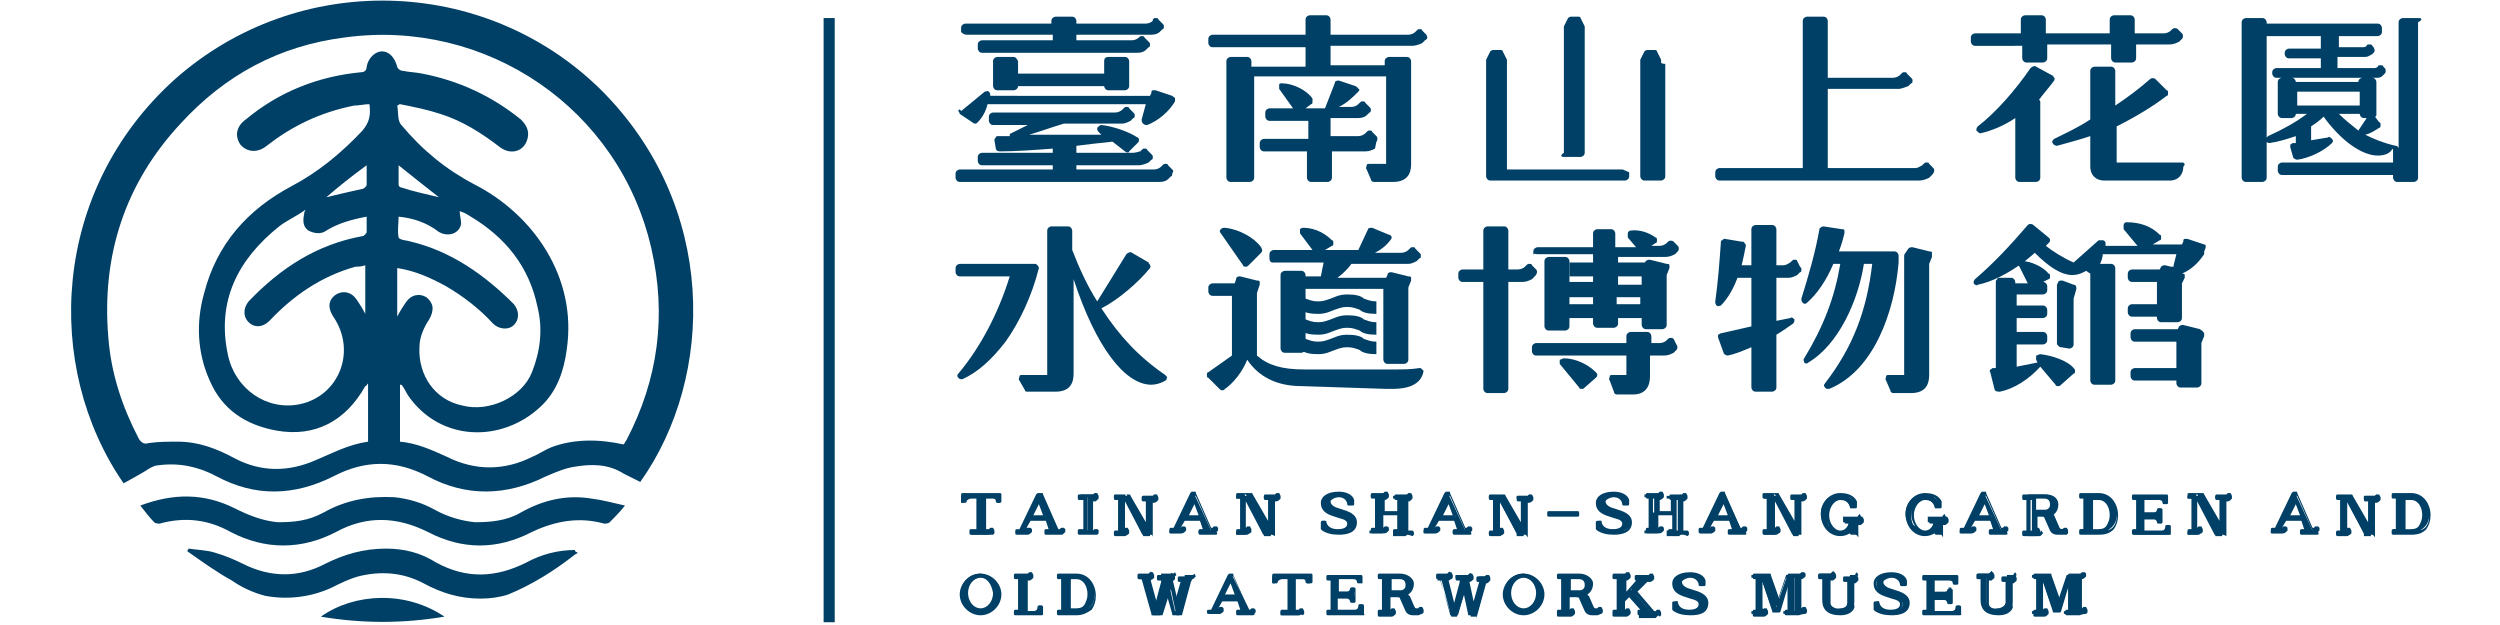 <svg xmlns="http://www.w3.org/2000/svg" xmlns:xlink="http://www.w3.org/1999/xlink" id="&#x5716;&#x5C64;_1" x="0px" y="0px" viewBox="0 0 180 45" style="enable-background:new 0 0 180 45;" xml:space="preserve"><style type="text/css">	.st0{fill:#004066;}	.st1{fill-rule:evenodd;clip-rule:evenodd;fill:#004066;}</style><g id="XMLID_401_">	<g id="XMLID_414_">		<g>			<path id="XMLID_104_" class="st0" d="M69.9,38.2h0.5v-2.4h-0.6c-0.2,0-0.4,0.1-0.4,0.4h-0.2v-0.5H72v0.5h-0.2    c0-0.2-0.2-0.4-0.4-0.4h-0.6v2.4h0.3c0,0,0.1,0,0.1,0l0.1-0.1l0.1,0.2l-0.1,0.1c0,0-0.1,0.1-0.1,0.1h-1.3V38.2z"></path>			<path class="st0" d="M71.2,38.5h-1.3c-0.1,0-0.1-0.1-0.1-0.1v-0.2c0-0.1,0.1-0.1,0.1-0.1h0.4v-2.2h-0.4c-0.1,0-0.3,0.1-0.3,0.2    c0,0.1-0.1,0.1-0.1,0.1h-0.2c-0.1,0-0.1-0.1-0.1-0.1v-0.5c0-0.1,0.1-0.1,0.1-0.1H72c0.1,0,0.1,0.1,0.1,0.1v0.5    c0,0.1-0.1,0.1-0.1,0.1h-0.2c-0.1,0-0.1-0.1-0.1-0.1c0-0.2-0.1-0.2-0.3-0.2H71v2.2h0.2c0,0,0,0,0,0l0.1-0.1c0,0,0.1,0,0.1,0    c0,0,0.1,0,0.1,0l0.1,0.2c0,0,0,0.1,0,0.1c0,0,0,0.1,0,0.1l-0.1,0.1C71.4,38.5,71.3,38.5,71.2,38.5z M70.6,38.2h0.1c0,0,0,0,0,0    v-2.4c0,0,0,0,0,0h-0.1c0,0,0,0,0,0L70.6,38.2C70.6,38.2,70.6,38.2,70.6,38.2z M71.7,35.8c0.1,0,0.1,0.1,0.1,0.1v-0.1H71.7z     M69.4,35.8v0.1c0-0.1,0.1-0.1,0.1-0.1H69.4z"></path>		</g>		<g>			<path id="XMLID_101_" class="st0" d="M73.2,38.2h0.3l1.2-2.6H75l1.2,2.6h0.1c0,0,0.1,0,0.1,0l0.1-0.1l0.1,0.1l-0.1,0.1    c0,0-0.1,0.1-0.1,0.1h-1.1v-0.2h0.4l-0.3-0.8h-1.2l-0.4,0.8h0.2c0,0,0.1,0,0.1,0l0.1-0.1l0.1,0.1l-0.1,0.1c0,0-0.1,0.1-0.2,0.1    h-0.8V38.2z M74.2,37.2h1.1L74.8,36L74.2,37.2z"></path>			<path class="st0" d="M76.4,38.5h-1.1c-0.1,0-0.1-0.1-0.1-0.1v-0.2c0-0.1,0.1-0.1,0.1-0.1h0.2l-0.2-0.6h-1.1l-0.3,0.5c0,0,0,0,0,0    L74,38c0,0,0.1,0,0.1,0c0,0,0.1,0,0.1,0l0.1,0.1c0,0.1,0,0.1,0,0.2l-0.1,0.1c-0.1,0.1-0.2,0.1-0.2,0.1h-0.8    c-0.1,0-0.1-0.1-0.1-0.1v-0.2c0-0.1,0.1-0.1,0.1-0.1h0.2l1.2-2.5c0,0,0.1-0.1,0.1-0.1H75c0.1,0,0.1,0,0.1,0.1l1.1,2.5h0.1    c0,0,0,0,0,0l0.1-0.1c0,0,0.1,0,0.1,0c0,0,0.1,0,0.1,0l0.1,0.1c0,0.1,0,0.1,0,0.2l-0.1,0.1C76.5,38.5,76.5,38.5,76.4,38.5z     M75.8,38.2H76l-1.1-2.5h-0.1l-0.1,0.1c0,0,0,0,0,0c0.1,0,0.1,0,0.1,0.1l0.5,1.2c0,0,0,0.1,0,0.1c0,0,0,0,0.1,0.1L75.8,38.2    C75.8,38.2,75.8,38.2,75.8,38.2z M74.4,37.1h0.7l-0.3-0.8L74.4,37.1z"></path>		</g>		<g>			<path id="XMLID_99_" class="st0" d="M77.7,35.6h1c0,0,0.1,0,0.1,0l0.1-0.1l0.1,0.2L79,35.7c0,0-0.1,0.1-0.1,0.1h-0.3v2.4h0.2    c0,0,0.1,0,0.1,0l0.1-0.1l0.1,0.1L79,38.3c0,0-0.1,0.1-0.1,0.1h-1.1v-0.2h0.5v-2.4h-0.5V35.6z"></path>			<path class="st0" d="M78.8,38.5h-1.1c-0.1,0-0.1-0.1-0.1-0.1v-0.2c0-0.1,0.1-0.1,0.1-0.1H78v-2.1h-0.3c-0.1,0-0.1-0.1-0.1-0.1    v-0.2c0-0.1,0.1-0.1,0.1-0.1h1c0,0,0,0,0,0l0.1-0.1c0,0,0.1,0,0.1,0c0,0,0.1,0,0.1,0l0.1,0.2c0,0.1,0,0.1,0,0.2l-0.1,0.1    c-0.1,0.1-0.1,0.1-0.2,0.1h-0.1v2.1h0c0,0,0,0,0,0l0.1-0.1c0,0,0.1,0,0.1,0c0,0,0.1,0,0.1,0l0.1,0.1c0,0.1,0,0.1,0,0.2l-0.1,0.1    C79,38.5,78.9,38.5,78.8,38.5z M78.3,38.2h0.1c0,0,0,0,0,0v-2.4c0,0,0,0,0,0h-0.1c0,0,0,0,0,0L78.3,38.2    C78.3,38.2,78.3,38.2,78.3,38.2z"></path>		</g>		<g>			<path id="XMLID_97_" class="st0" d="M82.3,38.4l-1.4-2.6h-0.1v2.4h0.1c0,0,0.1,0,0.1,0l0.1-0.1l0.1,0.2l-0.1,0.1    c0,0-0.1,0.1-0.1,0.1h-0.7v-0.2h0.3v-2.4h-0.3v-0.2h1l1.4,2.3v-2.1h-0.4v-0.2h0.7c0,0,0.1,0,0.1,0l0.1-0.1l0.1,0.2l-0.1,0.1    c0,0-0.1,0.1-0.2,0.1h-0.2v2.6H82.3z"></path>			<path class="st0" d="M82.8,38.5h-0.5c0,0-0.1,0-0.1-0.1l-1.2-2.3v1.9c0,0,0,0,0,0L81,38c0,0,0.1,0,0.1,0c0,0,0.1,0,0.1,0l0.1,0.2    c0,0.1,0,0.1,0,0.2l-0.1,0.1c-0.1,0-0.1,0.1-0.2,0.1h-0.7c-0.1,0-0.1-0.1-0.1-0.1v-0.2c0-0.1,0.1-0.1,0.1-0.1h0.2v-2.2h-0.2    c-0.1,0-0.1-0.1-0.1-0.1v-0.2c0-0.1,0.1-0.1,0.1-0.1h1c0,0,0.1,0,0.1,0.1l1.1,1.9v-1.5h-0.2c-0.1,0-0.1-0.1-0.1-0.1v-0.2    c0-0.1,0.1-0.1,0.1-0.1h0.7c0,0,0,0,0,0l0.1-0.1c0,0,0.1,0,0.1,0c0,0,0.1,0,0.1,0l0.1,0.2c0,0.1,0,0.1,0,0.2l-0.1,0.1    c-0.1,0.1-0.2,0.1-0.2,0.1H83v2.5C83,38.5,82.9,38.5,82.8,38.5z M82.4,38.2h0.3V38c0,0,0,0-0.1,0c-0.1,0-0.1,0-0.2-0.1l-1.3-2.3    H81L82.4,38.2z"></path>		</g>		<g>			<path id="XMLID_94_" class="st0" d="M84.3,38.2h0.3l1.2-2.6h0.2l1.2,2.6h0.1c0,0,0.1,0,0.1,0l0.1-0.1l0.1,0.1l-0.1,0.1    c0,0-0.1,0.1-0.1,0.1h-1.1v-0.2h0.4l-0.3-0.8h-1.2l-0.4,0.8h0.2c0,0,0.1,0,0.1,0l0.1-0.1l0.1,0.1l-0.1,0.1c0,0-0.1,0.1-0.2,0.1    h-0.8V38.2z M85.4,37.2h1.1L85.9,36L85.4,37.2z"></path>			<path class="st0" d="M87.5,38.5h-1.1c-0.1,0-0.1-0.1-0.1-0.1v-0.2c0-0.1,0.1-0.1,0.1-0.1h0.2l-0.2-0.6h-1.1l-0.3,0.5c0,0,0,0,0,0    l0.1-0.1c0,0,0.1,0,0.1,0c0,0,0.1,0,0.1,0l0.1,0.1c0,0.1,0,0.1,0,0.2l-0.1,0.1c-0.1,0.1-0.2,0.1-0.2,0.1h-0.8    c-0.1,0-0.1-0.1-0.1-0.1v-0.2c0-0.1,0.1-0.1,0.1-0.1h0.2l1.2-2.5c0,0,0.1-0.1,0.1-0.1h0.2c0.1,0,0.1,0,0.1,0.1l1.1,2.5h0.1    c0,0,0,0,0,0l0.1-0.1c0,0,0.1,0,0.1,0c0,0,0.1,0,0.1,0l0.1,0.1c0,0.1,0,0.1,0,0.2l-0.1,0.1C87.7,38.5,87.6,38.5,87.5,38.5z     M87,38.2h0.2l-1.1-2.5H86l-0.1,0.1c0,0,0,0,0,0c0.1,0,0.1,0,0.1,0.1l0.5,1.2c0,0,0,0.1,0,0.1c0,0,0,0,0.1,0.1L87,38.2    C87,38.2,87,38.2,87,38.2z M85.6,37.1h0.7l-0.3-0.8L85.6,37.1z"></path>		</g>		<g>			<path id="XMLID_92_" class="st0" d="M91,38.4l-1.4-2.6h-0.1v2.4h0.1c0,0,0.1,0,0.1,0l0.1-0.1l0.1,0.2l-0.1,0.1    c0,0-0.1,0.1-0.1,0.1h-0.7v-0.2h0.3v-2.4h-0.3v-0.2h1l1.4,2.3v-2.1h-0.4v-0.2h0.7c0,0,0.1,0,0.1,0l0.1-0.1l0.1,0.2l-0.1,0.1    c0,0-0.1,0.1-0.2,0.1h-0.2v2.6H91z"></path>			<path class="st0" d="M91.5,38.5H91c0,0-0.1,0-0.1-0.1l-1.2-2.3v1.9c0,0,0,0,0,0l0.1-0.1c0,0,0.1,0,0.1,0c0,0,0.1,0,0.1,0l0.1,0.2    c0,0.1,0,0.1,0,0.2l-0.1,0.1c-0.1,0-0.1,0.1-0.2,0.1h-0.7c-0.1,0-0.1-0.1-0.1-0.1v-0.2c0-0.1,0.1-0.1,0.1-0.1h0.2v-2.2h-0.2    c-0.1,0-0.1-0.1-0.1-0.1v-0.2c0-0.1,0.1-0.1,0.1-0.1h1c0,0,0.1,0,0.1,0.1l1.1,1.9v-1.5h-0.2c-0.1,0-0.1-0.1-0.1-0.1v-0.2    c0-0.1,0.1-0.1,0.1-0.1h0.7c0,0,0,0,0,0l0.1-0.1c0,0,0.1,0,0.1,0c0,0,0.1,0,0.1,0l0.1,0.2c0,0.1,0,0.1,0,0.2l-0.1,0.1    c-0.1,0.1-0.2,0.1-0.2,0.1h-0.1v2.5C91.6,38.5,91.6,38.5,91.5,38.5z M91,38.2h0.3V38c0,0,0,0-0.1,0c-0.1,0-0.1,0-0.2-0.1    l-1.3-2.3h-0.1L91,38.2z"></path>		</g>		<g>			<path id="XMLID_90_" class="st0" d="M95.4,37.6c0.1,0.4,0.4,0.6,0.9,0.6c0.5,0,0.8-0.2,0.8-0.5c0-0.2-0.2-0.4-0.7-0.5l-0.3-0.1    c-0.6-0.2-0.9-0.5-0.9-0.9c0-0.4,0.4-0.7,1.1-0.7c0.4,0,0.9,0.2,1,0.5v0.2h-0.3c0-0.3-0.3-0.6-0.7-0.6c-0.4,0-0.7,0.2-0.7,0.5    c0,0.3,0.3,0.5,0.7,0.6l0.3,0.1c0.6,0.1,0.9,0.4,0.9,0.8c0,0.5-0.5,0.7-1.2,0.7c-0.4,0-0.8-0.1-1.1-0.3v-0.5H95.4z"></path>			<path class="st0" d="M96.4,38.5c-0.5,0-0.9-0.1-1.2-0.3c0,0-0.1-0.1-0.1-0.1v-0.5c0-0.1,0.1-0.1,0.1-0.1h0.2c0.1,0,0.1,0,0.1,0.1    c0.1,0.4,0.5,0.5,0.8,0.5c0.4,0,0.7-0.1,0.7-0.4c0-0.2-0.2-0.3-0.6-0.4l-0.3-0.1c-0.7-0.2-1-0.5-1-1c0-0.4,0.4-0.8,1.3-0.8    c0.5,0,1,0.2,1.1,0.6c0,0,0,0,0,0.1v0.2c0,0.1-0.1,0.1-0.1,0.1h-0.3c-0.1,0-0.1-0.1-0.1-0.1c0-0.2-0.2-0.5-0.6-0.5    c-0.3,0-0.6,0.2-0.6,0.3c0,0.2,0.2,0.4,0.6,0.5l0.3,0.1c0.7,0.2,1,0.5,1,0.9C97.7,38.4,96.9,38.5,96.4,38.5z M95.6,35.9    c-0.2,0.1-0.3,0.2-0.3,0.4c0,0.1,0,0.5,0.8,0.7l0.3,0.1c0.2,0.1,0.8,0.2,0.8,0.7c0,0.2-0.1,0.3-0.2,0.4c0.3-0.1,0.4-0.3,0.4-0.5    c0-0.4-0.6-0.6-0.8-0.7l-0.4-0.1c-0.6-0.2-0.8-0.5-0.8-0.7C95.5,36.1,95.5,36,95.6,35.9z M95.3,38c0.1,0,0.2,0.1,0.3,0.1    c-0.1-0.1-0.2-0.2-0.3-0.3V38z M97.2,36.2L97.2,36.2L97.2,36.2c0-0.2-0.1-0.2-0.2-0.3C97.1,36,97.1,36.1,97.2,36.2z"></path>		</g>		<g>			<path id="XMLID_88_" class="st0" d="M100.4,38.2h0.3V37h-1.3v1.2h0.1c0,0,0.1,0,0.1,0l0.1-0.1l0.1,0.1l-0.1,0.1    c0,0-0.1,0.1-0.2,0.1h-0.9v-0.2H99v-2.4h-0.3v-0.2h0.8c0,0,0.1,0,0.1,0l0.1-0.1l0.1,0.2l-0.1,0.1c0,0-0.1,0.1-0.2,0.1h-0.2v1h1.3    v-1h-0.3v-0.2h0.8c0,0,0.1,0,0.1,0l0.1-0.1l0.1,0.2l-0.1,0.1c0,0-0.1,0.1-0.1,0.1h-0.2v2.4h0.1c0,0,0.1,0,0.1,0l0.1-0.1l0.1,0.1    l-0.1,0.1c0,0-0.1,0.1-0.1,0.1h-0.9V38.2z"></path>			<path class="st0" d="M101.3,38.5h-0.9c-0.1,0-0.1-0.1-0.1-0.1v-0.2c0-0.1,0.1-0.1,0.1-0.1h0.2v-1h-1v0.9l0.1-0.1    c0.1,0,0.1,0,0.2,0l0.1,0.1c0,0.1,0,0.1,0,0.2l-0.1,0.1c-0.1,0.1-0.2,0.1-0.2,0.1h-0.9c-0.1,0-0.1-0.1-0.1-0.1v-0.2    c0-0.1,0.1-0.1,0.1-0.1h0.2v-2.1h-0.2c-0.1,0-0.1-0.1-0.1-0.1v-0.2c0-0.1,0.1-0.1,0.1-0.1h0.8c0,0,0,0,0,0l0.1-0.1    c0,0,0.1,0,0.1,0c0,0,0.1,0,0.1,0l0.1,0.2c0,0,0,0.1,0,0.1s0,0.1,0,0.1l-0.1,0.1c-0.1,0.1-0.2,0.1-0.2,0.1h0v0.8h1v-0.8h-0.2    c-0.1,0-0.1-0.1-0.1-0.1v-0.2c0-0.1,0.1-0.1,0.1-0.1h0.8c0,0,0,0,0,0l0.1-0.1c0,0,0.1,0,0.1,0c0,0,0.1,0,0.1,0l0.1,0.2    c0,0,0,0.1,0,0.1c0,0,0,0.1,0,0.1l-0.1,0.1c-0.1,0.1-0.1,0.1-0.2,0.1h0v2.1l0.1,0c0,0,0.1,0,0.1,0c0,0,0.1,0,0.1,0l0.1,0.1    c0,0,0,0.1,0,0.1c0,0,0,0.1,0,0.1l-0.1,0.1C101.4,38.5,101.4,38.5,101.3,38.5z M100.8,38.2h0.1c0,0,0,0,0,0v-2.4c0,0,0,0,0,0    h-0.1c0,0,0,0,0,0v1c0,0,0,0.1,0,0.1c0,0,0,0,0,0.1L100.8,38.2C100.8,38.2,100.8,38.2,100.8,38.2z M99.1,38.2h0.1c0,0,0,0,0,0V37    c0,0,0-0.1,0-0.1c0,0,0,0,0-0.1v-1c0,0,0,0,0,0h-0.1c0,0,0,0,0,0L99.1,38.2C99.1,38.2,99.1,38.2,99.1,38.2z"></path>		</g>		<g>			<path id="XMLID_85_" class="st0" d="M102.6,38.2h0.3l1.2-2.6h0.2l1.2,2.6h0.1c0,0,0.1,0,0.1,0l0.1-0.1l0.1,0.1l-0.1,0.1    c0,0-0.1,0.1-0.1,0.1h-1.1v-0.2h0.4l-0.3-0.8h-1.2l-0.4,0.8h0.2c0,0,0.1,0,0.1,0l0.1-0.1l0.1,0.1l-0.1,0.1c0,0-0.1,0.1-0.2,0.1    h-0.8V38.2z M103.7,37.2h1.1l-0.5-1.2L103.7,37.2z"></path>			<path class="st0" d="M105.8,38.5h-1.1c-0.1,0-0.1-0.1-0.1-0.1v-0.2c0-0.1,0.1-0.1,0.1-0.1h0.2l-0.2-0.6h-1.1l-0.3,0.5    c0,0,0,0,0,0l0.1-0.1c0,0,0.1,0,0.1,0c0,0,0.1,0,0.1,0l0.1,0.1c0,0.1,0,0.1,0,0.2l-0.1,0.1c-0.1,0.1-0.2,0.1-0.2,0.1h-0.8    c-0.1,0-0.1-0.1-0.1-0.1v-0.2c0-0.1,0.1-0.1,0.1-0.1h0.2l1.2-2.5c0,0,0.1-0.1,0.1-0.1h0.2c0.1,0,0.1,0,0.1,0.1l1.1,2.5h0.1    c0,0,0,0,0,0l0.1-0.1c0,0,0.1,0,0.1,0c0,0,0.1,0,0.1,0l0.1,0.1c0,0.1,0,0.1,0,0.2l-0.1,0.1C106,38.5,105.9,38.5,105.8,38.5z     M105.3,38.2h0.2l-1.1-2.5h-0.1l-0.1,0.1c0,0,0,0,0,0c0.1,0,0.1,0,0.1,0.1l0.5,1.2c0,0,0,0.1,0,0.1c0,0,0,0,0.1,0.1L105.3,38.2    C105.3,38.2,105.3,38.2,105.3,38.2z M103.9,37.1h0.7l-0.3-0.8L103.9,37.1z"></path>		</g>		<g>			<path id="XMLID_83_" class="st0" d="M109.2,38.4l-1.4-2.6h-0.1v2.4h0.1c0,0,0.1,0,0.1,0l0.1-0.1l0.1,0.2l-0.1,0.1    c0,0-0.1,0.1-0.1,0.1h-0.7v-0.2h0.3v-2.4h-0.3v-0.2h1l1.4,2.3v-2.1h-0.4v-0.2h0.7c0,0,0.1,0,0.1,0l0.1-0.1l0.1,0.2l-0.1,0.1    c0,0-0.1,0.1-0.2,0.1h-0.2v2.6H109.2z"></path>			<path class="st0" d="M109.8,38.5h-0.5c0,0-0.1,0-0.1-0.1l-1.2-2.3v1.9c0,0,0,0,0,0L108,38c0,0,0.1,0,0.1,0c0,0,0.1,0,0.1,0    l0.1,0.2c0,0.1,0,0.1,0,0.2l-0.1,0.1c-0.1,0-0.1,0.1-0.2,0.1h-0.7c-0.1,0-0.1-0.1-0.1-0.1v-0.2c0-0.1,0.1-0.1,0.1-0.1h0.2v-2.2    h-0.2c-0.1,0-0.1-0.1-0.1-0.1v-0.2c0-0.1,0.1-0.1,0.1-0.1h1c0,0,0.1,0,0.1,0.1l1.1,1.9v-1.5h-0.2c-0.1,0-0.1-0.1-0.1-0.1v-0.2    c0-0.1,0.1-0.1,0.1-0.1h0.7c0,0,0,0,0,0l0.1-0.1c0,0,0.1,0,0.1,0c0,0,0.1,0,0.1,0l0.1,0.2c0,0.1,0,0.1,0,0.2l-0.1,0.1    c-0.1,0.1-0.2,0.1-0.2,0.1h-0.1v2.5C109.9,38.5,109.8,38.5,109.8,38.5z M109.3,38.2h0.3V38c0,0,0,0-0.1,0c-0.1,0-0.1,0-0.2-0.1    l-1.3-2.3H108L109.3,38.2z"></path>		</g>		<g>			<path id="XMLID_81_" class="st0" d="M111.5,36.9h2.1v0.2h-2.1V36.9z"></path>			<path class="st0" d="M113.6,37.2h-2.1c-0.1,0-0.1-0.1-0.1-0.1v-0.2c0-0.1,0.1-0.1,0.1-0.1h2.1c0.1,0,0.1,0.1,0.1,0.1v0.2    C113.7,37.1,113.7,37.2,113.6,37.2z"></path>		</g>		<g>			<path id="XMLID_79_" class="st0" d="M115.3,37.6c0.1,0.4,0.4,0.6,0.9,0.6c0.5,0,0.8-0.2,0.8-0.5c0-0.2-0.2-0.4-0.7-0.5l-0.3-0.1    c-0.6-0.2-0.9-0.5-0.9-0.9c0-0.4,0.4-0.7,1.1-0.7c0.4,0,0.9,0.2,1,0.5v0.2h-0.3c0-0.3-0.3-0.6-0.7-0.6c-0.4,0-0.7,0.2-0.7,0.5    c0,0.3,0.3,0.5,0.7,0.6l0.3,0.1c0.6,0.1,0.9,0.4,0.9,0.8c0,0.5-0.5,0.7-1.2,0.7c-0.4,0-0.8-0.1-1.1-0.3v-0.5H115.3z"></path>			<path class="st0" d="M116.2,38.5c-0.5,0-0.9-0.1-1.2-0.3c0,0-0.1-0.1-0.1-0.1v-0.5c0-0.1,0.1-0.1,0.1-0.1h0.2    c0.1,0,0.1,0,0.1,0.1c0.1,0.4,0.5,0.5,0.8,0.5c0.4,0,0.7-0.1,0.7-0.4c0-0.2-0.2-0.3-0.6-0.4l-0.3-0.1c-0.7-0.2-1-0.5-1-1    c0-0.4,0.4-0.8,1.3-0.8c0.5,0,1,0.2,1.1,0.6c0,0,0,0,0,0.1v0.2c0,0.1-0.1,0.1-0.1,0.1h-0.3c-0.1,0-0.1-0.1-0.1-0.1    c0-0.2-0.2-0.5-0.6-0.5c-0.3,0-0.6,0.2-0.6,0.3c0,0.2,0.2,0.4,0.6,0.5l0.3,0.1c0.7,0.2,1,0.5,1,0.9    C117.5,38.4,116.7,38.5,116.2,38.5z M115.5,35.9c-0.2,0.1-0.3,0.2-0.3,0.4c0,0.1,0,0.5,0.8,0.7l0.3,0.1c0.2,0.1,0.8,0.2,0.8,0.7    c0,0.2-0.1,0.3-0.2,0.4c0.3-0.1,0.4-0.3,0.4-0.5c0-0.4-0.6-0.6-0.8-0.7l-0.4-0.1c-0.6-0.2-0.8-0.5-0.8-0.7    C115.3,36.1,115.4,36,115.5,35.9z M115.2,38c0.1,0,0.2,0.1,0.3,0.1c-0.1-0.1-0.2-0.2-0.3-0.3V38z M117,36.2L117,36.2L117,36.2    c0-0.2-0.1-0.2-0.2-0.3C116.9,36,117,36.1,117,36.2z"></path>		</g>		<g>			<path id="XMLID_77_" class="st0" d="M120.2,38.2h0.3V37h-1.3v1.2h0.1c0,0,0.1,0,0.1,0l0.1-0.1l0.1,0.1l-0.1,0.1    c0,0-0.1,0.1-0.2,0.1h-0.9v-0.2h0.3v-2.4h-0.3v-0.2h0.8c0,0,0.1,0,0.1,0l0.1-0.1l0.1,0.2l-0.1,0.1c0,0-0.1,0.1-0.2,0.1h-0.2v1    h1.3v-1h-0.3v-0.2h0.8c0,0,0.1,0,0.1,0l0.1-0.1l0.1,0.2l-0.1,0.1c0,0-0.1,0.1-0.1,0.1h-0.2v2.4h0.1c0,0,0.1,0,0.1,0l0.1-0.1    l0.1,0.1l-0.1,0.1c0,0-0.1,0.1-0.1,0.1h-0.9V38.2z"></path>			<path class="st0" d="M121.1,38.5h-0.9c-0.1,0-0.1-0.1-0.1-0.1v-0.2c0-0.1,0.1-0.1,0.1-0.1h0.2v-1h-1v0.9l0.1-0.1    c0.1,0,0.1,0,0.2,0l0.1,0.1c0,0.1,0,0.1,0,0.2l-0.1,0.1c-0.1,0.1-0.2,0.1-0.2,0.1h-0.9c-0.1,0-0.1-0.1-0.1-0.1v-0.2    c0-0.1,0.1-0.1,0.1-0.1h0.2v-2.1h-0.2c-0.1,0-0.1-0.1-0.1-0.1v-0.2c0-0.1,0.1-0.1,0.1-0.1h0.8c0,0,0,0,0,0l0.1-0.1    c0,0,0.1,0,0.1,0c0,0,0.1,0,0.1,0l0.1,0.2c0,0,0,0.1,0,0.1s0,0.1,0,0.1l-0.1,0.1c-0.1,0.1-0.2,0.1-0.2,0.1h0v0.8h1v-0.8h-0.2    c-0.1,0-0.1-0.1-0.1-0.1v-0.2c0-0.1,0.1-0.1,0.1-0.1h0.8c0,0,0,0,0,0l0.1-0.1c0,0,0.1,0,0.1,0c0,0,0.1,0,0.1,0l0.1,0.2    c0,0,0,0.1,0,0.1c0,0,0,0.1,0,0.1l-0.1,0.1c-0.1,0.1-0.1,0.1-0.2,0.1h0v2.1l0.1,0c0,0,0.1,0,0.1,0c0,0,0.1,0,0.1,0l0.1,0.1    c0,0,0,0.1,0,0.1c0,0,0,0.1,0,0.1l-0.1,0.1C121.3,38.5,121.2,38.5,121.1,38.5z M120.7,38.2h0.1c0,0,0,0,0,0v-2.4c0,0,0,0,0,0    h-0.1c0,0,0,0,0,0v1c0,0,0,0.1,0,0.1c0,0,0,0,0,0.1L120.7,38.2C120.7,38.2,120.7,38.2,120.7,38.2z M119,38.2h0.1c0,0,0,0,0,0V37    c0,0,0-0.1,0-0.1c0,0,0,0,0-0.1v-1c0,0,0,0,0,0H119c0,0,0,0,0,0L119,38.2C119,38.2,119,38.2,119,38.2z"></path>		</g>		<g>			<path id="XMLID_74_" class="st0" d="M122.5,38.2h0.3l1.2-2.6h0.2l1.2,2.6h0.1c0,0,0.1,0,0.1,0l0.1-0.1l0.1,0.1l-0.1,0.1    c0,0-0.1,0.1-0.1,0.1h-1.1v-0.2h0.4l-0.3-0.8h-1.2l-0.4,0.8h0.2c0,0,0.1,0,0.1,0l0.1-0.1l0.1,0.1l-0.1,0.1c0,0-0.1,0.1-0.2,0.1    h-0.8V38.2z M123.5,37.2h1.1l-0.5-1.2L123.5,37.2z"></path>			<path class="st0" d="M125.6,38.5h-1.1c-0.1,0-0.1-0.1-0.1-0.1v-0.2c0-0.1,0.1-0.1,0.1-0.1h0.2l-0.2-0.6h-1.1l-0.3,0.5    c0,0,0,0,0,0l0.1-0.1c0,0,0.1,0,0.1,0c0,0,0.1,0,0.1,0l0.1,0.1c0,0.1,0,0.1,0,0.2l-0.1,0.1c-0.1,0.1-0.2,0.1-0.2,0.1h-0.8    c-0.1,0-0.1-0.1-0.1-0.1v-0.2c0-0.1,0.1-0.1,0.1-0.1h0.2l1.2-2.5c0,0,0.1-0.1,0.1-0.1h0.2c0.1,0,0.1,0,0.1,0.1l1.1,2.5h0.1    c0,0,0,0,0,0l0.1-0.1c0,0,0.1,0,0.1,0c0,0,0.1,0,0.1,0l0.1,0.1c0,0.1,0,0.1,0,0.2l-0.1,0.1C125.8,38.5,125.7,38.5,125.6,38.5z     M125.1,38.2h0.2l-1.1-2.5h-0.1l-0.1,0.1c0,0,0,0,0,0c0.1,0,0.1,0,0.1,0.1l0.5,1.2c0,0,0,0.1,0,0.1c0,0,0,0,0.1,0.1L125.1,38.2    C125.1,38.2,125.1,38.2,125.1,38.2z M123.7,37.1h0.7l-0.3-0.8L123.7,37.1z"></path>		</g>		<g>			<path id="XMLID_72_" class="st0" d="M129.1,38.4l-1.4-2.6h-0.1v2.4h0.1c0,0,0.1,0,0.1,0l0.1-0.1l0.1,0.2l-0.1,0.1    c0,0-0.1,0.1-0.1,0.1H127v-0.2h0.3v-2.4H127v-0.2h1l1.4,2.3v-2.1H129v-0.2h0.7c0,0,0.1,0,0.1,0l0.1-0.1l0.1,0.2l-0.1,0.1    c0,0-0.1,0.1-0.2,0.1h-0.2v2.6H129.1z"></path>			<path class="st0" d="M129.6,38.5h-0.5c0,0-0.1,0-0.1-0.1l-1.2-2.3v1.9c0,0,0,0,0,0l0.1-0.1c0,0,0.1,0,0.1,0c0,0,0.1,0,0.1,0    l0.1,0.2c0,0.1,0,0.1,0,0.2l-0.1,0.1c-0.1,0-0.1,0.1-0.2,0.1H127c-0.1,0-0.1-0.1-0.1-0.1v-0.2c0-0.1,0.1-0.1,0.1-0.1h0.2v-2.2    H127c-0.1,0-0.1-0.1-0.1-0.1v-0.2c0-0.1,0.1-0.1,0.1-0.1h1c0,0,0.1,0,0.1,0.1l1.1,1.9v-1.5H129c-0.1,0-0.1-0.1-0.1-0.1v-0.2    c0-0.1,0.1-0.1,0.1-0.1h0.7c0,0,0,0,0,0l0.1-0.1c0,0,0.1,0,0.1,0c0,0,0.1,0,0.1,0l0.1,0.2c0,0.1,0,0.1,0,0.2l-0.1,0.1    c-0.1,0.1-0.2,0.1-0.2,0.1h-0.1v2.5C129.7,38.5,129.7,38.5,129.6,38.5z M129.1,38.2h0.3V38c0,0,0,0-0.1,0c-0.1,0-0.1,0-0.2-0.1    l-1.3-2.3h-0.1L129.1,38.2z"></path>		</g>		<g>			<path id="XMLID_70_" class="st0" d="M132.8,37.2h0.9c0,0,0.1,0,0.1-0.1l0.1-0.1l0.1,0.2l-0.1,0.1c0,0-0.1,0.1-0.2,0.1h-0.2v1    h-0.3v-0.3c-0.2,0.2-0.5,0.3-0.8,0.3c-0.7,0-1.3-0.7-1.3-1.4c0-0.8,0.6-1.4,1.3-1.4c0.5,0,0.9,0.2,1.1,0.6v0.3h-0.3    c-0.1-0.4-0.5-0.6-0.8-0.6c-0.5,0-0.9,0.6-0.9,1.2c0,0.7,0.4,1.3,0.9,1.3c0.3,0,0.7-0.2,0.7-0.6v-0.2h-0.4V37.2z"></path>			<path class="st0" d="M133.6,38.5h-0.3c-0.1,0-0.1-0.1-0.1-0.1v0c-0.2,0.1-0.4,0.2-0.7,0.2c-0.8,0-1.4-0.7-1.4-1.6    c0-0.8,0.6-1.5,1.4-1.5c0.6,0,1,0.2,1.2,0.6c0,0,0,0,0,0.1v0.3c0,0.1-0.1,0.1-0.1,0.1h-0.3c-0.1,0-0.1,0-0.1-0.1    c-0.1-0.4-0.4-0.5-0.7-0.5c-0.4,0-0.8,0.5-0.8,1.1c0,0.6,0.4,1.1,0.8,1.1c0.3,0,0.5-0.2,0.6-0.5l0,0h-0.2c-0.1,0-0.1-0.1-0.1-0.1    v-0.2c0-0.1,0.1-0.1,0.1-0.1h0.9c0,0,0,0,0,0l0.1-0.1c0,0,0.1,0,0.1,0c0,0,0.1,0,0.1,0l0.1,0.2c0,0,0,0.1,0,0.1c0,0,0,0.1,0,0.1    l-0.1,0.1c-0.1,0.1-0.1,0.1-0.2,0.1h-0.1v0.9C133.7,38.5,133.6,38.5,133.6,38.5z M133.4,38.2L133.4,38.2l0-0.9c0,0,0,0,0,0h-0.1    c0,0,0,0,0,0v0.2c0,0.2-0.1,0.4-0.3,0.5c0,0,0.1-0.1,0.1-0.1c0,0,0.1-0.1,0.1,0c0.1,0,0.1,0.1,0.1,0.1V38.2z M131.7,35.9    c-0.3,0.2-0.5,0.6-0.5,1c0,0.4,0.2,0.8,0.5,1c-0.2-0.3-0.3-0.6-0.3-1C131.4,36.5,131.5,36.2,131.7,35.9z M133.4,36.2L133.4,36.2    L133.4,36.2c0-0.2-0.2-0.4-0.3-0.4C133.2,35.9,133.3,36,133.4,36.2z"></path>		</g>		<g>			<path id="XMLID_68_" class="st0" d="M138.9,37.2h0.9c0,0,0.1,0,0.1-0.1l0.1-0.1l0.1,0.2l-0.1,0.1c0,0-0.1,0.1-0.2,0.1h-0.2v1    h-0.3v-0.3c-0.2,0.2-0.5,0.3-0.8,0.3c-0.7,0-1.3-0.7-1.3-1.4c0-0.8,0.6-1.4,1.3-1.4c0.5,0,0.9,0.2,1.1,0.6v0.3h-0.3    c-0.1-0.4-0.5-0.6-0.8-0.6c-0.5,0-0.9,0.6-0.9,1.2c0,0.7,0.4,1.3,0.9,1.3c0.3,0,0.7-0.2,0.7-0.6v-0.2h-0.4V37.2z"></path>			<path class="st0" d="M139.7,38.5h-0.3c-0.1,0-0.1-0.1-0.1-0.1v0c-0.2,0.1-0.4,0.2-0.7,0.2c-0.8,0-1.4-0.7-1.4-1.6    c0-0.8,0.6-1.5,1.4-1.5c0.6,0,1,0.2,1.2,0.6c0,0,0,0,0,0.1v0.3c0,0.1-0.1,0.1-0.1,0.1h-0.3c-0.1,0-0.1,0-0.1-0.1    c-0.1-0.4-0.4-0.5-0.7-0.5c-0.4,0-0.8,0.5-0.8,1.1c0,0.6,0.4,1.1,0.8,1.1c0.3,0,0.5-0.2,0.6-0.5l0,0h-0.2c-0.1,0-0.1-0.1-0.1-0.1    v-0.2c0-0.1,0.1-0.1,0.1-0.1h0.9c0,0,0,0,0,0l0.1-0.1c0,0,0.1,0,0.1,0c0,0,0.1,0,0.1,0l0.1,0.2c0,0,0,0.1,0,0.1c0,0,0,0.1,0,0.1    l-0.1,0.1c-0.1,0.1-0.1,0.1-0.2,0.1h-0.1v0.9C139.8,38.5,139.8,38.5,139.7,38.5z M139.5,38.2L139.5,38.2l0-0.9c0,0,0,0,0,0h-0.1    c0,0,0,0,0,0v0.2c0,0.2-0.1,0.4-0.3,0.5c0,0,0.1-0.1,0.1-0.1c0,0,0.1-0.1,0.1,0c0.1,0,0.1,0.1,0.1,0.1V38.2z M137.9,35.9    c-0.3,0.2-0.5,0.6-0.5,1c0,0.4,0.2,0.8,0.5,1c-0.2-0.3-0.3-0.6-0.3-1C137.6,36.5,137.7,36.2,137.9,35.9z M139.5,36.2L139.5,36.2    L139.5,36.2c0-0.2-0.2-0.4-0.3-0.4C139.3,35.9,139.4,36,139.5,36.2z"></path>		</g>		<g>			<path id="XMLID_65_" class="st0" d="M141.2,38.2h0.3l1.2-2.6h0.2l1.2,2.6h0.1c0,0,0.1,0,0.1,0l0.1-0.1l0.1,0.1l-0.1,0.1    c0,0-0.1,0.1-0.1,0.1h-1.1v-0.2h0.4l-0.3-0.8h-1.2l-0.4,0.8h0.2c0,0,0.1,0,0.1,0l0.1-0.1l0.1,0.1l-0.1,0.1c0,0-0.1,0.1-0.2,0.1    h-0.8V38.2z M142.3,37.2h1.1l-0.5-1.2L142.3,37.2z"></path>			<path class="st0" d="M144.4,38.5h-1.1c-0.1,0-0.1-0.1-0.1-0.1v-0.2c0-0.1,0.1-0.1,0.1-0.1h0.2l-0.2-0.6h-1.1l-0.3,0.5    c0,0,0,0,0,0l0.1-0.1c0,0,0.1,0,0.1,0c0,0,0.1,0,0.1,0l0.1,0.1c0,0.1,0,0.1,0,0.2l-0.1,0.1c-0.1,0.1-0.2,0.1-0.2,0.1h-0.8    c-0.1,0-0.1-0.1-0.1-0.1v-0.2c0-0.1,0.1-0.1,0.1-0.1h0.2l1.2-2.5c0,0,0.1-0.1,0.1-0.1h0.2c0.1,0,0.1,0,0.1,0.1l1.1,2.5h0.1    c0,0,0,0,0,0l0.1-0.1c0,0,0.1,0,0.1,0c0,0,0.1,0,0.1,0l0.1,0.1c0,0.1,0,0.1,0,0.2l-0.1,0.1C144.6,38.5,144.5,38.5,144.4,38.5z     M143.9,38.2h0.2l-1.1-2.5h-0.1l-0.1,0.1c0,0,0,0,0,0c0.1,0,0.1,0,0.1,0.1l0.5,1.2c0,0,0,0.1,0,0.1c0,0,0,0,0.1,0.1L143.9,38.2    C143.9,38.2,143.9,38.2,143.9,38.2z M142.5,37.1h0.7l-0.3-0.8L142.5,37.1z"></path>		</g>		<g>			<path id="XMLID_62_" class="st0" d="M145.8,35.6h1.5c1.1,0,1.1,1.1,0.4,1.3c0.1,0.1,0.1,0.1,0.2,0.2l0.3,0.7    c0.1,0.3,0.2,0.3,0.3,0.3h0.1c0,0,0.1,0,0.1,0l0.1-0.1l0.1,0.2l-0.1,0.1c0,0-0.1,0.1-0.1,0.1h-0.4c-0.2,0-0.3-0.1-0.3-0.2    l-0.4-0.9c-0.1-0.2-0.2-0.2-0.4-0.2h-0.5v1.2h0.1c0,0,0.1,0,0.1,0l0.1-0.1l0.1,0.2l-0.1,0.1c0,0-0.1,0.1-0.1,0.1h-0.9v-0.2h0.3    v-2.4h-0.3V35.6z M147.2,35.8h-0.8v1.1h0.8C147.9,36.9,147.9,35.8,147.2,35.8z"></path>			<path class="st0" d="M148.5,38.5h-0.4c-0.2,0-0.4-0.1-0.5-0.3l-0.4-0.9c0-0.1-0.1-0.1-0.3-0.1h-0.4v0.9c0,0,0,0,0,0l0.1-0.1    c0,0,0.1,0,0.1,0c0,0,0.1,0,0.1,0l0.1,0.2c0,0,0,0.1,0,0.1c0,0,0,0.1,0,0.1l-0.1,0.1c-0.1,0.1-0.2,0.1-0.2,0.1h-0.9    c-0.1,0-0.1-0.1-0.1-0.1v-0.2c0-0.1,0.1-0.1,0.1-0.1h0.2v-2.2h-0.2c-0.1,0-0.1-0.1-0.1-0.1v-0.2c0-0.1,0.1-0.1,0.1-0.1h1.5    c0.6,0,1,0.4,1,0.7c0,0.3-0.1,0.6-0.4,0.8c0,0,0,0.1,0.1,0.1l0.3,0.7c0.1,0.2,0.1,0.2,0.2,0.2h0.1c0,0,0,0,0,0l0.1-0.1    c0,0,0.1,0,0.1,0c0,0,0.1,0,0.1,0l0.1,0.2c0,0.1,0,0.1,0,0.2l-0.1,0.1C148.7,38.5,148.6,38.5,148.5,38.5z M147.4,37    c0.1,0,0.1,0.1,0.2,0.2l0.4,0.9c0,0.1,0.1,0.1,0.2,0.1h0c-0.1-0.1-0.1-0.1-0.2-0.3l-0.3-0.7c0-0.1-0.1-0.1-0.1-0.2    c0,0-0.1-0.1,0-0.1c0,0,0,0,0,0C147.4,37,147.4,37,147.4,37z M146.2,38.2h0.1c0,0,0,0,0,0V37c0,0,0-0.1,0-0.1c0,0,0-0.1,0-0.1    v-1.1c0,0,0,0,0,0h-0.1c0,0,0,0,0,0L146.2,38.2C146.2,38.2,146.2,38.2,146.2,38.2z M147.7,35.9c0.1,0.1,0.2,0.3,0.2,0.5    c0,0.2-0.1,0.3-0.2,0.4c0,0,0,0,0,0c0.2-0.1,0.3-0.3,0.3-0.5C148,36.1,147.9,36,147.7,35.9z M146.6,36.7h0.6c0.1,0,0.2,0,0.3-0.1    c0.1-0.1,0.1-0.2,0.1-0.3c0-0.2-0.1-0.4-0.4-0.4h-0.6V36.7z"></path>		</g>		<g>			<path id="XMLID_59_" class="st0" d="M149.8,35.6h1.3c1.6,0,1.9,2.7,0,2.7h-1.3v-0.2h0.4v-2.4h-0.4V35.6z M150.6,35.8v2.4h0.5    c1.4,0,1.2-2.4,0-2.4H150.6z"></path>			<path class="st0" d="M151.1,38.5h-1.3c-0.1,0-0.1-0.1-0.1-0.1v-0.2c0-0.1,0.1-0.1,0.1-0.1h0.2v-2.2h-0.2c-0.1,0-0.1-0.1-0.1-0.1    v-0.2c0-0.1,0.1-0.1,0.1-0.1h1.3c0.9,0,1.4,0.8,1.4,1.6c0,0.4-0.1,0.7-0.3,1C151.9,38.4,151.6,38.5,151.1,38.5z M150.3,38.2h0.1    c0,0,0,0,0,0v-2.4c0,0,0,0,0,0h-0.1c0,0,0,0,0,0L150.3,38.2C150.3,38.2,150.3,38.2,150.3,38.2z M151.8,36    c0.2,0.3,0.4,0.7,0.4,1.1c0,0.3-0.1,0.6-0.3,0.9c0,0.1-0.1,0.1-0.1,0.2c0.1-0.1,0.2-0.1,0.3-0.2c0.2-0.2,0.3-0.5,0.3-0.8    C152.3,36.7,152.1,36.2,151.8,36z M150.7,38.1h0.4c0.3,0,0.5-0.1,0.6-0.3c0.1-0.2,0.2-0.4,0.2-0.7c0-0.6-0.3-1.1-0.8-1.1h-0.4    V38.1z"></path>		</g>		<g>			<path id="XMLID_57_" class="st0" d="M155.6,37.5h-0.2c0-0.2-0.2-0.3-0.3-0.3h-0.8v1.1h1.3c0.2,0,0.4-0.1,0.4-0.4h0.2v0.6h-2.6    v-0.2h0.3v-2.4h-0.3v-0.2h2.4v0.5h-0.2c0-0.2-0.2-0.4-0.4-0.4h-1.1v1.1h0.8c0.2,0,0.3-0.1,0.3-0.3h0.2V37.5z"></path>			<path class="st0" d="M156.2,38.5h-2.6c-0.1,0-0.1-0.1-0.1-0.1v-0.2c0-0.1,0.1-0.1,0.1-0.1h0.2v-2.1h-0.2c-0.1,0-0.1-0.1-0.1-0.1    v-0.2c0-0.1,0.1-0.1,0.1-0.1h2.4c0.1,0,0.1,0.1,0.1,0.1v0.5c0,0.1-0.1,0.1-0.1,0.1h-0.2c-0.1,0-0.1-0.1-0.1-0.1    c0-0.2-0.2-0.2-0.3-0.2h-1v0.9h0.7c0.1,0,0.2-0.1,0.2-0.2c0-0.1,0.1-0.1,0.1-0.1h0.2c0.1,0,0.1,0.1,0.1,0.1v0.9    c0,0.1-0.1,0.1-0.1,0.1h-0.2c-0.1,0-0.1-0.1-0.1-0.1c0-0.1-0.1-0.2-0.2-0.2h-0.7v0.8h1.2c0.1,0,0.3,0,0.3-0.3    c0-0.1,0.1-0.1,0.1-0.1h0.2c0.1,0,0.1,0.1,0.1,0.1v0.6C156.3,38.5,156.3,38.5,156.2,38.5z M155.9,38.2h0.1v-0.2    C156,38.2,156,38.2,155.9,38.2z M154,38.2h0.1c0,0,0,0,0,0v-1.1c0,0,0-0.1,0-0.1c0,0,0-0.1,0-0.1v-1.1c0,0,0,0,0,0H154    c0,0,0,0,0,0L154,38.2C154,38.2,154,38.2,154,38.2z M155.3,37c0.1,0,0.1,0.1,0.2,0.1v-0.3C155.4,36.9,155.4,37,155.3,37z     M155.7,35.8c0,0,0.1,0.1,0.1,0.1v-0.1H155.7z"></path>		</g>		<g>			<path id="XMLID_55_" class="st0" d="M159.5,38.4l-1.4-2.6H158v2.4h0.1c0,0,0.1,0,0.1,0l0.1-0.1l0.1,0.2l-0.1,0.1    c0,0-0.1,0.1-0.1,0.1h-0.7v-0.2h0.3v-2.4h-0.3v-0.2h1l1.4,2.3v-2.1h-0.4v-0.2h0.7c0,0,0.1,0,0.1,0l0.1-0.1l0.1,0.2l-0.1,0.1    c0,0-0.1,0.1-0.2,0.1H160v2.6H159.5z"></path>			<path class="st0" d="M160,38.5h-0.5c0,0-0.1,0-0.1-0.1l-1.2-2.3v1.9c0,0,0,0,0,0l0.1-0.1c0,0,0.1,0,0.1,0c0,0,0.1,0,0.1,0    l0.1,0.2c0,0.1,0,0.1,0,0.2l-0.1,0.1c-0.1,0-0.1,0.1-0.2,0.1h-0.7c-0.1,0-0.1-0.1-0.1-0.1v-0.2c0-0.1,0.1-0.1,0.1-0.1h0.2v-2.2    h-0.2c-0.1,0-0.1-0.1-0.1-0.1v-0.2c0-0.1,0.1-0.1,0.1-0.1h1c0,0,0.1,0,0.1,0.1l1.1,1.9v-1.5h-0.2c-0.1,0-0.1-0.1-0.1-0.1v-0.2    c0-0.1,0.1-0.1,0.1-0.1h0.7c0,0,0,0,0,0l0.1-0.1c0,0,0.1,0,0.1,0c0,0,0.1,0,0.1,0l0.1,0.2c0,0.1,0,0.1,0,0.2l-0.1,0.1    c-0.1,0.1-0.2,0.1-0.2,0.1h-0.1v2.5C160.1,38.5,160.1,38.5,160,38.5z M159.5,38.2h0.3V38c0,0,0,0-0.1,0c-0.1,0-0.1,0-0.2-0.1    l-1.3-2.3h-0.1L159.5,38.2z"></path>		</g>		<g>			<path id="XMLID_52_" class="st0" d="M163.6,38.2h0.3l1.2-2.6h0.2l1.2,2.6h0.1c0,0,0.1,0,0.1,0l0.1-0.1l0.1,0.1l-0.1,0.1    c0,0-0.1,0.1-0.1,0.1h-1.1v-0.2h0.4l-0.3-0.8h-1.2l-0.4,0.8h0.2c0,0,0.1,0,0.1,0l0.1-0.1l0.1,0.1l-0.1,0.1c0,0-0.1,0.1-0.2,0.1    h-0.8V38.2z M164.6,37.2h1.1l-0.5-1.2L164.6,37.2z"></path>			<path class="st0" d="M166.8,38.5h-1.1c-0.1,0-0.1-0.1-0.1-0.1v-0.2c0-0.1,0.1-0.1,0.1-0.1h0.2l-0.2-0.6h-1.1l-0.3,0.5    c0,0,0,0,0,0l0.1-0.1c0,0,0.1,0,0.1,0c0,0,0.1,0,0.1,0l0.1,0.1c0,0.1,0,0.1,0,0.2l-0.1,0.1c-0.1,0.1-0.2,0.1-0.2,0.1h-0.8    c-0.1,0-0.1-0.1-0.1-0.1v-0.2c0-0.1,0.1-0.1,0.1-0.1h0.2l1.2-2.5c0,0,0.1-0.1,0.1-0.1h0.2c0.1,0,0.1,0,0.1,0.1l1.1,2.5h0.1    c0,0,0,0,0,0l0.1-0.1c0,0,0.1,0,0.1,0c0,0,0.1,0,0.1,0l0.1,0.1c0,0.1,0,0.1,0,0.2l-0.1,0.1C167,38.5,166.9,38.5,166.8,38.5z     M166.3,38.2h0.2l-1.1-2.5h-0.1l-0.1,0.1c0,0,0,0,0,0c0.1,0,0.1,0,0.1,0.1l0.5,1.2c0,0,0,0.1,0,0.1c0,0,0,0,0.1,0.1L166.3,38.2    C166.3,38.2,166.3,38.2,166.3,38.2z M164.9,37.1h0.7l-0.3-0.8L164.9,37.1z"></path>		</g>		<g>			<path id="XMLID_50_" class="st0" d="M170.2,38.4l-1.4-2.6h-0.1v2.4h0.1c0,0,0.1,0,0.1,0l0.1-0.1l0.1,0.2l-0.1,0.1    c0,0-0.1,0.1-0.1,0.1h-0.7v-0.2h0.3v-2.4h-0.3v-0.2h1l1.4,2.3v-2.1h-0.4v-0.2h0.7c0,0,0.1,0,0.1,0l0.1-0.1l0.1,0.2l-0.1,0.1    c0,0-0.1,0.1-0.2,0.1h-0.2v2.6H170.2z"></path>			<path class="st0" d="M170.8,38.5h-0.5c0,0-0.1,0-0.1-0.1l-1.2-2.3v1.9c0,0,0,0,0,0L169,38c0,0,0.1,0,0.1,0c0,0,0.1,0,0.1,0    l0.1,0.2c0,0.1,0,0.1,0,0.2l-0.1,0.1c-0.1,0-0.1,0.1-0.2,0.1h-0.7c-0.1,0-0.1-0.1-0.1-0.1v-0.2c0-0.1,0.1-0.1,0.1-0.1h0.2v-2.2    h-0.2c-0.1,0-0.1-0.1-0.1-0.1v-0.2c0-0.1,0.1-0.1,0.1-0.1h1c0,0,0.1,0,0.1,0.1l1.1,1.9v-1.5h-0.2c-0.1,0-0.1-0.1-0.1-0.1v-0.2    c0-0.1,0.1-0.1,0.1-0.1h0.7c0,0,0,0,0,0l0.1-0.1c0,0,0.1,0,0.1,0c0,0,0.1,0,0.1,0l0.1,0.2c0,0.1,0,0.1,0,0.2l-0.1,0.1    c-0.1,0.1-0.2,0.1-0.2,0.1h-0.1v2.5C170.9,38.5,170.8,38.5,170.8,38.5z M170.3,38.2h0.3V38c0,0,0,0-0.1,0c-0.1,0-0.1,0-0.2-0.1    l-1.3-2.3H169L170.3,38.2z"></path>		</g>		<g>			<path id="XMLID_47_" class="st0" d="M172.3,35.6h1.3c1.6,0,1.9,2.7,0,2.7h-1.3v-0.2h0.4v-2.4h-0.4V35.6z M173.1,35.8v2.4h0.5    c1.4,0,1.2-2.4,0-2.4H173.1z"></path>			<path class="st0" d="M173.6,38.5h-1.3c-0.1,0-0.1-0.1-0.1-0.1v-0.2c0-0.1,0.1-0.1,0.1-0.1h0.2v-2.2h-0.2c-0.1,0-0.1-0.1-0.1-0.1    v-0.2c0-0.1,0.1-0.1,0.1-0.1h1.3c0.9,0,1.4,0.8,1.4,1.6c0,0.4-0.1,0.7-0.3,1C174.4,38.4,174.1,38.5,173.6,38.5z M172.8,38.2h0.1    c0,0,0,0,0,0v-2.4c0,0,0,0,0,0h-0.1c0,0,0,0,0,0L172.8,38.2C172.8,38.2,172.8,38.2,172.8,38.2z M174.3,36    c0.2,0.3,0.4,0.7,0.4,1.1c0,0.3-0.1,0.6-0.3,0.9c0,0.1-0.1,0.1-0.1,0.2c0.1-0.1,0.2-0.1,0.3-0.2c0.2-0.2,0.3-0.5,0.3-0.8    C174.8,36.7,174.6,36.2,174.3,36z M173.2,38.1h0.4c0.3,0,0.5-0.1,0.6-0.3c0.1-0.2,0.2-0.4,0.2-0.7c0-0.6-0.3-1.1-0.8-1.1h-0.4    V38.1z"></path>		</g>		<g>			<path id="XMLID_44_" class="st0" d="M72,42.7c0,0.8-0.6,1.4-1.4,1.4c-0.8,0-1.4-0.6-1.4-1.4c0-0.8,0.6-1.4,1.4-1.4    C71.3,41.4,72,42,72,42.7z M69.6,42.7c0,0.7,0.4,1.2,1,1.2c0.5,0,1-0.6,1-1.2c0-0.7-0.4-1.2-1-1.2C70,41.5,69.6,42.1,69.6,42.7z"></path>			<path class="st0" d="M70.6,44.3c-0.8,0-1.5-0.7-1.5-1.5c0-0.8,0.7-1.5,1.5-1.5c0.8,0,1.5,0.7,1.5,1.5    C72.1,43.6,71.4,44.3,70.6,44.3z M70.6,41.6c-0.5,0-0.9,0.5-0.9,1.1c0,0.6,0.4,1.1,0.9,1.1c0.5,0,0.9-0.5,0.9-1.1    C71.4,42.1,71.1,41.6,70.6,41.6z M71.4,41.8c0.2,0.2,0.3,0.6,0.3,1c0,0.4-0.1,0.7-0.4,1c0.3-0.2,0.5-0.6,0.5-1    C71.8,42.3,71.7,42,71.4,41.8z M69.8,41.8c-0.3,0.2-0.5,0.6-0.5,1c0,0.4,0.2,0.7,0.5,1c-0.2-0.2-0.3-0.6-0.3-1    C69.4,42.4,69.6,42,69.8,41.8z"></path>		</g>		<g>			<path id="XMLID_42_" class="st0" d="M73.1,41.4H74c0,0,0.1,0,0.1,0l0.1-0.1l0.1,0.2l-0.1,0.1c0,0-0.1,0.1-0.2,0.1h-0.2V44h0.6    c0.2,0,0.4-0.1,0.4-0.4H75v0.6h-1.9V44h0.3v-2.4h-0.3V41.4z"></path>			<path class="st0" d="M75,44.3h-1.9c-0.1,0-0.1-0.1-0.1-0.1V44c0-0.1,0.1-0.1,0.1-0.1h0.2v-2.2h-0.2c-0.1,0-0.1-0.1-0.1-0.1v-0.2    c0-0.1,0.1-0.1,0.1-0.1H74c0,0,0,0,0,0l0.1-0.1c0,0,0.1,0,0.1,0c0,0,0.1,0,0.1,0l0.1,0.2c0,0.1,0,0.1,0,0.2l-0.1,0.1    c-0.1,0.1-0.2,0.1-0.2,0.1H74v2.2h0.4c0.1,0,0.3,0,0.3-0.3c0-0.1,0.1-0.1,0.1-0.1H75c0.1,0,0.1,0.1,0.1,0.1v0.6    C75.1,44.2,75.1,44.3,75,44.3z M74.7,44h0.1v-0.2C74.8,43.9,74.8,44,74.7,44z M73.6,44h0.1c0,0,0,0,0,0v-2.4c0,0,0,0,0,0h-0.1    c0,0,0,0,0,0L73.6,44C73.6,44,73.6,44,73.6,44z"></path>		</g>		<g>			<path id="XMLID_39_" class="st0" d="M76.2,41.4h1.3c1.6,0,1.9,2.7,0,2.7h-1.3V44h0.4v-2.4h-0.4V41.4z M77,41.5V44h0.5    c1.4,0,1.2-2.4,0-2.4H77z"></path>			<path class="st0" d="M77.5,44.3h-1.3c-0.1,0-0.1-0.1-0.1-0.1V44c0-0.1,0.1-0.1,0.1-0.1h0.2v-2.2h-0.2c-0.1,0-0.1-0.1-0.1-0.1    v-0.2c0-0.1,0.1-0.1,0.1-0.1h1.3c0.9,0,1.4,0.8,1.4,1.6c0,0.4-0.1,0.7-0.3,1C78.3,44.1,78,44.3,77.5,44.3z M76.7,44h0.1    c0,0,0,0,0,0v-2.4c0,0,0,0,0,0h-0.1c0,0,0,0,0,0L76.7,44C76.7,44,76.7,44,76.7,44z M78.2,41.7c0.2,0.3,0.4,0.7,0.4,1.1    c0,0.3-0.1,0.6-0.3,0.9c0,0.1-0.1,0.1-0.1,0.2c0.1-0.1,0.2-0.1,0.3-0.2c0.2-0.2,0.3-0.5,0.3-0.8C78.7,42.4,78.5,42,78.2,41.7z     M77.1,43.8h0.4c0.3,0,0.5-0.1,0.6-0.3c0.1-0.2,0.2-0.4,0.2-0.7c0-0.6-0.3-1.1-0.8-1.1h-0.4V43.8z"></path>		</g>		<g>			<path id="XMLID_37_" class="st0" d="M82.1,41.4h0.7c0,0,0.1,0,0.1,0l0.1-0.1l0.1,0.2L83,41.5c0,0-0.1,0.1-0.1,0.1h-0.1l0.6,2.2    l0.6-2l-0.1-0.3h-0.3v-0.2h0.8c0,0,0.1,0,0.1,0l0.1-0.1l0.1,0.2l-0.1,0.1c0,0-0.1,0.1-0.1,0.1h-0.1l0.5,2.1l0.6-2.1h-0.2v-0.2    h0.5c0,0,0.1,0,0.1,0l0.1-0.1l0.1,0.2l-0.1,0.1c0,0-0.1,0.1-0.1,0.1h-0.1l-0.7,2.6h-0.4l-0.4-1.9l-0.6,1.9H83l-0.7-2.6h-0.3V41.4    z"></path>			<path class="st0" d="M84.9,44.3h-0.4c-0.1,0-0.1,0-0.1-0.1L84,42.8l-0.4,1.4c0,0.1-0.1,0.1-0.1,0.1H83c-0.1,0-0.1,0-0.1-0.1    l-0.7-2.5h-0.2c-0.1,0-0.1-0.1-0.1-0.1v-0.2c0-0.1,0.1-0.1,0.1-0.1h0.7c0,0,0,0,0,0l0.1-0.1c0,0,0.1-0.1,0.1,0c0,0,0.1,0,0.1,0    l0.1,0.2c0,0.1,0,0.1,0,0.2l-0.1,0.1c-0.1,0-0.1,0.1-0.2,0.1l0.4,1.6l0.4-1.5l0-0.1h-0.2c-0.1,0-0.1-0.1-0.1-0.1v-0.2    c0-0.1,0.1-0.1,0.1-0.1h0.8c0,0,0,0,0,0l0.1-0.1c0,0,0.1-0.1,0.1,0c0,0,0.1,0,0.1,0l0.1,0.2c0,0.1,0,0.1,0,0.2l-0.1,0.1    c0,0-0.1,0.1-0.2,0.1l0.3,1.4l0.4-1.4h-0.1c-0.1,0-0.1-0.1-0.1-0.1v-0.2c0-0.1,0.1-0.1,0.1-0.1h0.5c0,0,0,0,0,0l0.1-0.1    c0,0,0.1,0,0.1,0c0,0,0.1,0,0.1,0l0.1,0.2c0,0.1,0,0.1,0,0.2l-0.1,0.1c-0.1,0.1-0.1,0.1-0.2,0.1L85,44.2    C85,44.2,84.9,44.3,84.9,44.3z M84.6,44h0.2l0.1-0.2c0,0,0,0-0.1,0c-0.1,0-0.1,0-0.1-0.1l-0.5-2.1c0,0,0,0,0-0.1H84c0,0,0,0,0,0    l0.1,0.3c0,0,0,0,0,0.1L84,42.1c0,0,0,0,0.1,0c0.1,0,0.1,0,0.1,0.1L84.6,44z M83.1,44h0.2l0-0.1c0,0,0,0-0.1,0    c-0.1,0-0.1,0-0.1-0.1l-0.6-2.2c0,0,0,0,0-0.1h-0.2L83.1,44z"></path>		</g>		<g>			<path id="XMLID_34_" class="st0" d="M87,44h0.3l1.2-2.6h0.2L90,44h0.1c0,0,0.1,0,0.1,0l0.1-0.1l0.1,0.1l-0.1,0.1    c0,0-0.1,0.1-0.1,0.1h-1.1V44h0.4l-0.3-0.8h-1.2L87.6,44h0.2c0,0,0.1,0,0.1,0l0.1-0.1l0.1,0.1L88,44.1c0,0-0.1,0.1-0.2,0.1H87V44    z M88,43h1.1l-0.5-1.2L88,43z"></path>			<path class="st0" d="M90.2,44.3h-1.1c-0.1,0-0.1-0.1-0.1-0.1V44c0-0.1,0.1-0.1,0.1-0.1h0.2l-0.2-0.6H88l-0.3,0.5c0,0,0,0,0,0    l0.1-0.1c0,0,0.1,0,0.1,0c0,0,0.1,0,0.1,0l0.1,0.1c0,0.1,0,0.1,0,0.2l-0.1,0.1c-0.1,0.1-0.2,0.1-0.2,0.1H87    c-0.1,0-0.1-0.1-0.1-0.1V44c0-0.1,0.1-0.1,0.1-0.1h0.2l1.2-2.5c0,0,0.1-0.1,0.1-0.1h0.2c0.1,0,0.1,0,0.1,0.1l1.1,2.5h0.1    c0,0,0,0,0,0l0.1-0.1c0,0,0.1,0,0.1,0c0,0,0.1,0,0.1,0l0.1,0.1c0,0.1,0,0.1,0,0.2l-0.1,0.1C90.4,44.2,90.3,44.3,90.2,44.3z     M89.7,44h0.2l-1.1-2.5h-0.1l-0.1,0.1c0,0,0,0,0,0c0.1,0,0.1,0,0.1,0.1l0.5,1.2c0,0,0,0.1,0,0.1c0,0,0,0,0.1,0.1L89.7,44    C89.7,43.9,89.7,44,89.7,44z M88.2,42.8h0.7l-0.3-0.8L88.2,42.8z"></path>		</g>		<g>			<path id="XMLID_32_" class="st0" d="M92.3,44h0.5v-2.4h-0.6c-0.2,0-0.4,0.1-0.4,0.4h-0.2v-0.5h2.7v0.5h-0.2    c0-0.2-0.2-0.4-0.4-0.4h-0.6V44h0.3c0,0,0.1,0,0.1,0l0.1-0.1l0.1,0.2l-0.1,0.1c0,0-0.1,0.1-0.1,0.1h-1.3V44z"></path>			<path class="st0" d="M93.6,44.3h-1.3c-0.1,0-0.1-0.1-0.1-0.1V44c0-0.1,0.1-0.1,0.1-0.1h0.4v-2.2h-0.4c-0.1,0-0.3,0.1-0.3,0.2    c0,0.1-0.1,0.1-0.1,0.1h-0.2c-0.1,0-0.1-0.1-0.1-0.1v-0.5c0-0.1,0.1-0.1,0.1-0.1h2.7c0.1,0,0.1,0.1,0.1,0.1v0.5    c0,0.1-0.1,0.1-0.1,0.1h-0.2C94.1,42,94,42,94,41.9c0-0.2-0.1-0.2-0.3-0.2h-0.4v2.2h0.2c0,0,0,0,0,0l0.1-0.1c0,0,0.1,0,0.1,0    c0,0,0.1,0,0.1,0l0.1,0.2c0,0,0,0.1,0,0.1s0,0.1,0,0.1l-0.1,0.1C93.7,44.2,93.6,44.3,93.6,44.3z M92.9,44h0.1c0,0,0,0,0,0v-2.4    c0,0,0,0,0,0h-0.1c0,0,0,0,0,0L92.9,44C92.9,44,92.9,44,92.9,44z M94.1,41.5c0.1,0,0.1,0.1,0.1,0.1v-0.1H94.1z M91.8,41.5v0.1    c0-0.1,0.1-0.1,0.1-0.1H91.8z"></path>		</g>		<g>			<path id="XMLID_30_" class="st0" d="M97.6,43.2h-0.2c0-0.2-0.2-0.3-0.3-0.3h-0.8V44h1.3c0.2,0,0.4-0.1,0.4-0.4h0.2v0.6h-2.6V44    h0.3v-2.4h-0.3v-0.2H98v0.5h-0.2c0-0.2-0.2-0.4-0.4-0.4h-1.1v1.1H97c0.2,0,0.3-0.1,0.3-0.3h0.2V43.2z"></path>			<path class="st0" d="M98.2,44.3h-2.6c-0.1,0-0.1-0.1-0.1-0.1V44c0-0.1,0.1-0.1,0.1-0.1h0.2v-2.1h-0.2c-0.1,0-0.1-0.1-0.1-0.1    v-0.2c0-0.1,0.1-0.1,0.1-0.1H98c0.1,0,0.1,0.1,0.1,0.1v0.5C98.1,42,98,42,98,42h-0.2c-0.1,0-0.1-0.1-0.1-0.1    c0-0.2-0.2-0.2-0.3-0.2h-1v0.9H97c0.1,0,0.2-0.1,0.2-0.2c0-0.1,0.1-0.1,0.1-0.1h0.2c0.1,0,0.1,0.1,0.1,0.1v0.9    c0,0.1-0.1,0.1-0.1,0.1h-0.2c-0.1,0-0.1-0.1-0.1-0.1c0-0.1-0.1-0.2-0.2-0.2h-0.7v0.8h1.2c0.1,0,0.3,0,0.3-0.3    c0-0.1,0.1-0.1,0.1-0.1h0.2c0.1,0,0.1,0.1,0.1,0.1v0.6C98.3,44.2,98.2,44.3,98.2,44.3z M97.9,44H98v-0.2C98,43.9,97.9,44,97.9,44    z M96,44h0.1c0,0,0,0,0,0v-1.1c0,0,0-0.1,0-0.1c0,0,0-0.1,0-0.1v-1.1c0,0,0,0,0,0H96c0,0,0,0,0,0L96,44C96,44,96,44,96,44z     M97.3,42.8c0.1,0,0.1,0.1,0.2,0.1v-0.3C97.4,42.7,97.3,42.7,97.3,42.8z M97.7,41.5c0,0,0.1,0.1,0.1,0.1v-0.1H97.7z"></path>		</g>		<g>			<path id="XMLID_27_" class="st0" d="M99.3,41.4h1.5c1.1,0,1.1,1.1,0.4,1.3c0.1,0.1,0.1,0.1,0.2,0.2l0.3,0.7    c0.1,0.3,0.2,0.3,0.3,0.3h0.1c0,0,0.1,0,0.1,0l0.1-0.1l0.1,0.2l-0.1,0.1c0,0-0.1,0.1-0.1,0.1h-0.4c-0.2,0-0.3-0.1-0.3-0.2L101,43    c-0.1-0.2-0.2-0.2-0.4-0.2h-0.5V44h0.1c0,0,0.1,0,0.1,0l0.1-0.1l0.1,0.2l-0.1,0.1c0,0-0.1,0.1-0.1,0.1h-0.9V44h0.3v-2.4h-0.3    V41.4z M100.8,41.5h-0.8v1.1h0.8C101.5,42.6,101.5,41.5,100.8,41.5z"></path>			<path class="st0" d="M102.1,44.3h-0.4c-0.2,0-0.4-0.1-0.5-0.3l-0.4-0.9c0-0.1-0.1-0.1-0.3-0.1h-0.4v0.9c0,0,0,0,0,0l0.1-0.1    c0,0,0.1,0,0.1,0c0,0,0.1,0,0.1,0l0.1,0.2c0,0,0,0.1,0,0.1c0,0,0,0.1,0,0.1l-0.1,0.1c-0.1,0.1-0.2,0.1-0.2,0.1h-0.9    c-0.1,0-0.1-0.1-0.1-0.1V44c0-0.1,0.1-0.1,0.1-0.1h0.2v-2.2h-0.2c-0.1,0-0.1-0.1-0.1-0.1v-0.2c0-0.1,0.1-0.1,0.1-0.1h1.5    c0.6,0,1,0.4,1,0.7c0,0.3-0.1,0.6-0.4,0.8c0,0,0,0.1,0.1,0.1l0.3,0.7c0.1,0.2,0.1,0.2,0.2,0.2h0.1c0,0,0,0,0,0l0.1-0.1    c0,0,0.1,0,0.1,0c0,0,0.1,0,0.1,0l0.1,0.2c0,0.1,0,0.1,0,0.2l-0.1,0.1C102.3,44.2,102.2,44.3,102.1,44.3z M100.9,42.7    c0.1,0,0.1,0.1,0.2,0.2l0.4,0.9c0,0.1,0.1,0.1,0.2,0.1h0c-0.1-0.1-0.1-0.1-0.2-0.3l-0.3-0.7c0-0.1-0.1-0.1-0.1-0.2    c0,0-0.1-0.1,0-0.1c0,0,0,0,0,0C101,42.7,101,42.7,100.9,42.7z M99.8,44h0.1c0,0,0,0,0,0v-1.2c0,0,0-0.1,0-0.1c0,0,0-0.1,0-0.1    v-1.1c0,0,0,0,0,0h-0.1c0,0,0,0,0,0L99.8,44C99.8,44,99.8,44,99.8,44z M101.3,41.6c0.1,0.1,0.2,0.3,0.2,0.5    c0,0.2-0.1,0.3-0.2,0.4c0,0,0,0,0,0c0.2-0.1,0.3-0.3,0.3-0.5C101.5,41.9,101.5,41.7,101.3,41.6z M100.2,42.5h0.6    c0.1,0,0.2,0,0.3-0.1c0.1-0.1,0.1-0.2,0.1-0.3c0-0.2-0.1-0.4-0.4-0.4h-0.6V42.5z"></path>		</g>		<g>			<path id="XMLID_25_" class="st0" d="M103.3,41.4h0.7c0,0,0.1,0,0.1,0l0.1-0.1l0.1,0.2l-0.1,0.1c0,0-0.1,0.1-0.1,0.1H104l0.6,2.2    l0.6-2l-0.1-0.3h-0.3v-0.2h0.8c0,0,0.1,0,0.1,0l0.1-0.1l0.1,0.2l-0.1,0.1c0,0-0.1,0.1-0.1,0.1h-0.1l0.5,2.1l0.6-2.1h-0.2v-0.2    h0.5c0,0,0.1,0,0.1,0l0.1-0.1l0.1,0.2l-0.1,0.1c0,0-0.1,0.1-0.1,0.1h-0.1l-0.7,2.6h-0.4l-0.4-1.9l-0.6,1.9h-0.4l-0.7-2.6h-0.3    V41.4z"></path>			<path class="st0" d="M106.2,44.3h-0.4c-0.1,0-0.1,0-0.1-0.1l-0.3-1.4l-0.4,1.4c0,0.1-0.1,0.1-0.1,0.1h-0.4c-0.1,0-0.1,0-0.1-0.1    l-0.7-2.5h-0.2c-0.1,0-0.1-0.1-0.1-0.1v-0.2c0-0.1,0.1-0.1,0.1-0.1h0.7c0,0,0,0,0,0l0.1-0.1c0,0,0.1-0.1,0.1,0c0,0,0.1,0,0.1,0    l0.1,0.2c0,0.1,0,0.1,0,0.2l-0.1,0.1c-0.1,0-0.1,0.1-0.2,0.1l0.4,1.6l0.4-1.5l0-0.1h-0.2c-0.1,0-0.1-0.1-0.1-0.1v-0.2    c0-0.1,0.1-0.1,0.1-0.1h0.8c0,0,0,0,0,0l0.1-0.1c0,0,0.1-0.1,0.1,0c0,0,0.1,0,0.1,0l0.1,0.2c0,0.1,0,0.1,0,0.2l-0.1,0.1    c0,0-0.1,0.1-0.2,0.1l0.3,1.4l0.4-1.4h-0.1c-0.1,0-0.1-0.1-0.1-0.1v-0.2c0-0.1,0.1-0.1,0.1-0.1h0.5c0,0,0,0,0,0l0.1-0.1    c0,0,0.1,0,0.1,0c0,0,0.1,0,0.1,0l0.1,0.2c0,0.1,0,0.1,0,0.2l-0.1,0.1c-0.1,0.1-0.1,0.1-0.2,0.1l-0.7,2.5    C106.3,44.2,106.2,44.3,106.2,44.3z M105.9,44h0.2l0.1-0.2c0,0,0,0-0.1,0c-0.1,0-0.1,0-0.1-0.1l-0.5-2.1c0,0,0,0,0-0.1h-0.2    c0,0,0,0,0,0l0.1,0.3c0,0,0,0,0,0.1l-0.1,0.3c0,0,0,0,0.1,0c0.1,0,0.1,0,0.1,0.1L105.9,44z M104.4,44h0.2l0-0.1c0,0,0,0-0.1,0    c-0.1,0-0.1,0-0.1-0.1l-0.6-2.2c0,0,0,0,0-0.1h-0.2L104.4,44z"></path>		</g>		<g>			<path id="XMLID_22_" class="st0" d="M111.1,42.7c0,0.8-0.6,1.4-1.4,1.4c-0.8,0-1.4-0.6-1.4-1.4c0-0.8,0.6-1.4,1.4-1.4    C110.5,41.4,111.1,42,111.1,42.7z M108.7,42.7c0,0.7,0.4,1.2,1,1.2c0.5,0,1-0.6,1-1.2c0-0.7-0.4-1.2-1-1.2    C109.1,41.5,108.7,42.1,108.7,42.7z"></path>			<path class="st0" d="M109.7,44.3c-0.8,0-1.5-0.7-1.5-1.5c0-0.8,0.7-1.5,1.5-1.5c0.8,0,1.5,0.7,1.5,1.5    C111.2,43.6,110.5,44.3,109.7,44.3z M109.7,41.6c-0.5,0-0.9,0.5-0.9,1.1c0,0.6,0.4,1.1,0.9,1.1c0.5,0,0.9-0.5,0.9-1.1    C110.6,42.1,110.2,41.6,109.7,41.6z M110.5,41.8c0.2,0.2,0.3,0.6,0.3,1c0,0.4-0.1,0.7-0.4,1c0.3-0.2,0.5-0.6,0.5-1    C110.9,42.3,110.8,42,110.5,41.8z M108.9,41.8c-0.3,0.2-0.5,0.6-0.5,1c0,0.4,0.2,0.7,0.5,1c-0.2-0.2-0.3-0.6-0.3-1    C108.6,42.4,108.7,42,108.9,41.8z"></path>		</g>		<g>			<path id="XMLID_19_" class="st0" d="M112.2,41.4h1.5c1.1,0,1.1,1.1,0.4,1.3c0.1,0.1,0.1,0.1,0.2,0.2l0.3,0.7    c0.1,0.3,0.2,0.3,0.3,0.3h0.1c0,0,0.1,0,0.1,0l0.1-0.1l0.1,0.2l-0.1,0.1c0,0-0.1,0.1-0.1,0.1h-0.4c-0.2,0-0.3-0.1-0.3-0.2    l-0.4-0.9c-0.1-0.2-0.2-0.2-0.4-0.2H113V44h0.1c0,0,0.1,0,0.1,0l0.1-0.1l0.1,0.2l-0.1,0.1c0,0-0.1,0.1-0.1,0.1h-0.9V44h0.3v-2.4    h-0.3V41.4z M113.7,41.5H113v1.1h0.8C114.4,42.6,114.3,41.5,113.7,41.5z"></path>			<path class="st0" d="M115,44.3h-0.4c-0.2,0-0.4-0.1-0.5-0.3l-0.4-0.9c0-0.1-0.1-0.1-0.3-0.1h-0.4v0.9c0,0,0,0,0,0l0.1-0.1    c0,0,0.1,0,0.1,0c0,0,0.1,0,0.1,0l0.1,0.2c0,0,0,0.1,0,0.1c0,0,0,0.1,0,0.1l-0.1,0.1c-0.1,0.1-0.2,0.1-0.2,0.1h-0.9    c-0.1,0-0.1-0.1-0.1-0.1V44c0-0.1,0.1-0.1,0.1-0.1h0.2v-2.2h-0.2c-0.1,0-0.1-0.1-0.1-0.1v-0.2c0-0.1,0.1-0.1,0.1-0.1h1.5    c0.6,0,1,0.4,1,0.7c0,0.3-0.1,0.6-0.4,0.8c0,0,0,0.1,0.1,0.1l0.3,0.7c0.1,0.2,0.1,0.2,0.2,0.2h0.1c0,0,0,0,0,0l0.1-0.1    c0,0,0.1,0,0.1,0c0,0,0.1,0,0.1,0l0.1,0.2c0,0.1,0,0.1,0,0.2l-0.1,0.1C115.2,44.2,115.1,44.3,115,44.3z M113.8,42.7    c0.1,0,0.1,0.1,0.2,0.2l0.4,0.9c0,0.1,0.1,0.1,0.2,0.1h0c-0.1-0.1-0.1-0.1-0.2-0.3l-0.3-0.7c0-0.1-0.1-0.1-0.1-0.2    c0,0-0.1-0.1,0-0.1c0,0,0,0,0,0C113.9,42.7,113.9,42.7,113.8,42.7z M112.7,44h0.1c0,0,0,0,0,0v-1.2c0,0,0-0.1,0-0.1    c0,0,0-0.1,0-0.1v-1.1c0,0,0,0,0,0h-0.1c0,0,0,0,0,0L112.7,44C112.7,44,112.7,44,112.7,44z M114.2,41.6c0.1,0.1,0.2,0.3,0.2,0.5    c0,0.2-0.1,0.3-0.2,0.4c0,0,0,0,0,0c0.2-0.1,0.3-0.3,0.3-0.5C114.4,41.9,114.4,41.7,114.2,41.6z M113.1,42.5h0.6    c0.1,0,0.2,0,0.3-0.1c0.1-0.1,0.1-0.2,0.1-0.3c0-0.2-0.1-0.4-0.4-0.4h-0.6V42.5z"></path>		</g>		<g>			<path id="XMLID_17_" class="st0" d="M116.3,41.4h0.8c0,0,0.1,0,0.1,0l0.1-0.1l0.1,0.2l-0.1,0.1c0,0-0.1,0.1-0.1,0.1H117v1.3    l1.1-1.3h-0.3v-0.2h0.9c0,0,0.1,0,0.1,0l0.1-0.1l0.1,0.2l-0.1,0.1c0,0-0.1,0.1-0.1,0.1h-0.3l-0.8,0.9l1.3,1.5h0.1    c0,0,0.1,0,0.1,0l0.1-0.1l0.1,0.2l-0.1,0.1c0,0-0.1,0.1-0.1,0.1H118V44h0.4l-1-1.3l-0.4,0.4V44h0.1c0,0,0.1,0,0.1,0l0.1-0.1    l0.1,0.2l-0.1,0.1c0,0-0.1,0.1-0.1,0.1h-0.9V44h0.3v-2.4h-0.3V41.4z"></path>			<path class="st0" d="M119.1,44.3H118c-0.1,0-0.1-0.1-0.1-0.1V44c0-0.1,0.1-0.1,0.1-0.1h0.1l-0.8-0.9l-0.3,0.3v0.6c0,0,0,0,0,0    l0.1-0.1c0,0,0.1,0,0.1,0c0,0,0.1,0,0.1,0l0.1,0.2c0,0.1,0,0.1,0,0.2l-0.1,0.1c-0.1,0.1-0.2,0.1-0.2,0.1h-0.9    c-0.1,0-0.1-0.1-0.1-0.1V44c0-0.1,0.1-0.1,0.1-0.1h0.2v-2.2h-0.2c-0.1,0-0.1-0.1-0.1-0.1v-0.2c0-0.1,0.1-0.1,0.1-0.1h0.8    c0,0,0,0,0,0l0.1-0.1c0,0,0.1,0,0.1,0c0,0,0.1,0,0.1,0l0.1,0.2c0,0.1,0,0.1,0,0.2l-0.1,0.1c-0.1,0.1-0.2,0.1-0.2,0.1h0v0.8    l0.7-0.8h0c-0.1,0-0.1-0.1-0.1-0.1v-0.2c0-0.1,0.1-0.1,0.1-0.1h0.9c0,0,0,0,0,0l0.1-0.1c0,0,0.1,0,0.1,0c0,0,0.1,0,0.1,0l0.1,0.2    c0,0.1,0,0.1,0,0.2l-0.1,0.1c-0.1,0.1-0.2,0.1-0.2,0.1h-0.2l-0.7,0.7l1.2,1.4h0.1c0,0,0,0,0,0l0.1-0.1c0,0,0.1,0,0.1,0    c0,0,0.1,0,0.1,0l0.1,0.2c0,0,0,0.1,0,0.1c0,0,0,0.1,0,0.1l-0.1,0.1C119.3,44.2,119.3,44.3,119.1,44.3z M118.5,44h0.3l-1.3-1.5    c0,0,0-0.1,0-0.1l-0.1,0.1c0,0,0,0,0,0c0,0,0.1,0,0.1,0l1,1.3C118.5,43.9,118.6,44,118.5,44z M116.7,44h0.1c0,0,0,0,0,0v-0.8    c0,0,0-0.1,0-0.1l0.1-0.1c0,0,0,0,0,0c-0.1,0-0.1-0.1-0.1-0.1v-1.3c0,0,0,0,0,0h-0.1c0,0,0,0,0,0L116.7,44    C116.7,44,116.7,44,116.7,44z M118.2,41.5C118.2,41.5,118.2,41.6,118.2,41.5L118.2,41.5L118.2,41.5z"></path>		</g>		<g>			<path id="XMLID_15_" class="st0" d="M120.8,43.4c0.1,0.4,0.4,0.6,0.9,0.6c0.5,0,0.8-0.2,0.8-0.5c0-0.2-0.2-0.4-0.7-0.5l-0.3-0.1    c-0.6-0.2-0.9-0.5-0.9-0.9c0-0.4,0.4-0.7,1.1-0.7c0.4,0,0.9,0.2,1,0.5v0.2h-0.3c0-0.3-0.3-0.6-0.7-0.6c-0.4,0-0.7,0.2-0.7,0.5    c0,0.3,0.3,0.5,0.7,0.6l0.3,0.1c0.6,0.1,0.9,0.4,0.9,0.8c0,0.5-0.5,0.7-1.2,0.7c-0.4,0-0.8-0.1-1.1-0.3v-0.5H120.8z"></path>			<path class="st0" d="M121.7,44.3c-0.5,0-0.9-0.1-1.2-0.3c0,0-0.1-0.1-0.1-0.1v-0.5c0-0.1,0.1-0.1,0.1-0.1h0.2    c0.1,0,0.1,0,0.1,0.1c0.1,0.4,0.5,0.5,0.8,0.5c0.4,0,0.7-0.1,0.7-0.4c0-0.2-0.2-0.3-0.6-0.4l-0.3-0.1c-0.7-0.2-1-0.5-1-1    c0-0.4,0.4-0.8,1.3-0.8c0.5,0,1,0.2,1.1,0.6c0,0,0,0,0,0.1v0.2c0,0.1-0.1,0.1-0.1,0.1h-0.3c-0.1,0-0.1-0.1-0.1-0.1    c0-0.2-0.2-0.5-0.6-0.5c-0.3,0-0.6,0.2-0.6,0.3c0,0.2,0.2,0.4,0.6,0.5l0.3,0.1c0.7,0.2,1,0.5,1,0.9    C123,44.2,122.3,44.3,121.7,44.3z M121,41.6c-0.2,0.1-0.3,0.2-0.3,0.4c0,0.1,0,0.5,0.8,0.7l0.3,0.1c0.2,0.1,0.8,0.2,0.8,0.7    c0,0.2-0.1,0.3-0.2,0.4c0.3-0.1,0.4-0.3,0.4-0.5c0-0.4-0.6-0.6-0.8-0.7l-0.4-0.1c-0.6-0.2-0.8-0.5-0.8-0.7    C120.8,41.8,120.9,41.7,121,41.6z M120.7,43.8c0.1,0,0.2,0.1,0.3,0.1c-0.1-0.1-0.2-0.2-0.3-0.3V43.8z M122.5,41.9L122.5,41.9    L122.5,41.9c0-0.2-0.1-0.2-0.2-0.3C122.4,41.7,122.5,41.8,122.5,41.9z"></path>		</g>		<g>			<path id="XMLID_13_" class="st0" d="M127.6,43.9l-0.8-2.3h-0.2V44h0.1c0,0,0.1,0,0.1-0.1l0.1-0.1l0.1,0.2l-0.1,0.1    c0,0-0.1,0.1-0.1,0.1h-0.7V44h0.3v-2.4h-0.3v-0.2h1.1l0.7,2.1l0.7-2.1h0.8c0,0,0.1,0,0.1,0l0.1-0.1l0.1,0.1l-0.1,0.1    c0,0-0.1,0.1-0.2,0.1h-0.2V44h0.1c0,0,0.1,0,0.1-0.1l0.1-0.1l0.1,0.2l-0.1,0.1c0,0-0.1,0.1-0.2,0.1h-0.9V44h0.3v-2.4h-0.1    l-0.8,2.3H127.6z"></path>			<path class="st0" d="M129.5,44.3h-0.9c-0.1,0-0.1-0.1-0.1-0.1V44c0-0.1,0.1-0.1,0.1-0.1h0.2V42l-0.6,2c0,0.1-0.1,0.1-0.1,0.1    h-0.4c-0.1,0-0.1,0-0.1-0.1l-0.7-2.1v2c0,0,0,0,0,0l0.1-0.1c0,0,0.1,0,0.1,0c0,0,0.1,0,0.1,0l0.1,0.2c0,0.1,0,0.1,0,0.2l-0.1,0.1    c-0.1,0.1-0.2,0.1-0.2,0.1h-0.7c-0.1,0-0.1-0.1-0.1-0.1V44c0-0.1,0.1-0.1,0.1-0.1h0.2v-2.2h-0.2c-0.1,0-0.1-0.1-0.1-0.1v-0.2    c0-0.1,0.1-0.1,0.1-0.1h1.1c0.1,0,0.1,0,0.1,0.1l0.6,1.7l0.6-1.7c0-0.1,0.1-0.1,0.1-0.1h0.8c0,0,0,0,0,0l0.1-0.1    c0.1,0,0.1,0,0.2,0l0.1,0.1c0,0.1,0,0.1,0,0.2l-0.1,0.1c-0.1,0.1-0.2,0.1-0.2,0.1h0v2.1l0.1-0.1c0,0,0.1,0,0.1,0c0,0,0.1,0,0.1,0    l0.1,0.2c0,0,0,0.1,0,0.1c0,0,0,0.1,0,0.1l-0.1,0.1C129.7,44.2,129.6,44.3,129.5,44.3z M129.1,44h0.1c0,0,0,0,0,0v-2.4    c0,0,0,0,0,0h-0.1c0,0,0,0,0,0L129.1,44C129.1,44,129.1,44,129.1,44z M127.7,43.7h0.2l0-0.1c0,0,0,0,0,0h0c-0.1,0-0.1,0-0.1-0.1    l-0.7-2H127L127.7,43.7z"></path>		</g>		<g>			<path id="XMLID_11_" class="st0" d="M132.9,41.4h0.6c0,0,0.1,0,0.1-0.1l0.1-0.1l0.1,0.2l-0.1,0.1c0,0-0.1,0.1-0.1,0.1h-0.1v1.7    c0,0.6-0.4,0.8-1,0.8c-1,0-1.2-0.4-1.2-1v-1.6h-0.3v-0.2h0.8c0,0,0.1,0,0.1-0.1l0.1-0.1l0.1,0.2l-0.1,0.1c0,0-0.1,0.1-0.1,0.1    h-0.2v1.7c0,0.4,0.4,0.7,0.8,0.6c0.4,0,0.7-0.3,0.7-0.7v-1.7h-0.3V41.4z"></path>			<path class="st0" d="M132.5,44.3c-0.9,0-1.3-0.4-1.3-1.1v-1.5h-0.2c-0.1,0-0.1-0.1-0.1-0.1v-0.2c0-0.1,0.1-0.1,0.1-0.1h0.8    c0,0,0,0,0,0l0.1-0.1c0,0,0.1,0,0.1,0c0,0,0.1,0,0.1,0l0.1,0.2c0,0.1,0,0.1,0,0.2l-0.1,0.1c-0.1,0.1-0.1,0.1-0.2,0.1h-0.1v1.6    c0,0.1,0,0.2,0.1,0.3c0.1,0.1,0.3,0.2,0.5,0.2c0.3,0,0.6-0.2,0.6-0.5v-1.5h-0.2c-0.1,0-0.1-0.1-0.1-0.1v-0.2    c0-0.1,0.1-0.1,0.1-0.1h0.6c0,0,0,0,0,0l0.1-0.1c0,0,0.1,0,0.1,0c0,0,0.1,0,0.1,0l0.1,0.2c0,0.1,0,0.1,0,0.2l-0.1,0.1    c-0.1,0.1-0.1,0.1-0.2,0.1v1.6C133.6,43.7,133.4,44.3,132.5,44.3z M133.3,41.5C133.3,41.5,133.3,41.5,133.3,41.5l0,1.7    c0,0.3-0.2,0.6-0.4,0.7c0.3-0.1,0.4-0.3,0.4-0.7L133.3,41.5C133.3,41.5,133.3,41.5,133.3,41.5L133.3,41.5z M131.4,41.5    C131.4,41.5,131.4,41.5,131.4,41.5l0,1.6c0,0.3,0.1,0.7,0.6,0.8c-0.1,0-0.1-0.1-0.2-0.1c-0.1-0.1-0.2-0.3-0.2-0.5v-1.7    c0,0,0,0,0,0H131.4z"></path>		</g>		<g>			<path id="XMLID_9_" class="st0" d="M135.3,43.4c0.1,0.4,0.4,0.6,0.9,0.6c0.5,0,0.8-0.2,0.8-0.5c0-0.2-0.2-0.4-0.7-0.5l-0.3-0.1    c-0.6-0.2-0.9-0.5-0.9-0.9c0-0.4,0.4-0.7,1.1-0.7c0.4,0,0.9,0.2,1,0.5v0.2h-0.3c0-0.3-0.3-0.6-0.7-0.6c-0.4,0-0.7,0.2-0.7,0.5    c0,0.3,0.3,0.5,0.7,0.6l0.3,0.1c0.6,0.1,0.9,0.4,0.9,0.8c0,0.5-0.5,0.7-1.2,0.7c-0.4,0-0.8-0.1-1.1-0.3v-0.5H135.3z"></path>			<path class="st0" d="M136.2,44.3c-0.5,0-0.9-0.1-1.2-0.3c0,0-0.1-0.1-0.1-0.1v-0.5c0-0.1,0.1-0.1,0.1-0.1h0.2    c0.1,0,0.1,0,0.1,0.1c0.1,0.4,0.5,0.5,0.8,0.5c0.4,0,0.7-0.1,0.7-0.4c0-0.2-0.2-0.3-0.6-0.4l-0.3-0.1c-0.7-0.2-1-0.5-1-1    c0-0.4,0.4-0.8,1.3-0.8c0.5,0,1,0.2,1.1,0.6c0,0,0,0,0,0.1v0.2c0,0.1-0.1,0.1-0.1,0.1h-0.3c-0.1,0-0.1-0.1-0.1-0.1    c0-0.2-0.2-0.5-0.6-0.5c-0.3,0-0.6,0.2-0.6,0.3c0,0.2,0.2,0.4,0.6,0.5l0.3,0.1c0.7,0.2,1,0.5,1,0.9    C137.5,44.2,136.7,44.3,136.2,44.3z M135.4,41.6c-0.2,0.1-0.3,0.2-0.3,0.4c0,0.1,0,0.5,0.8,0.7l0.3,0.1c0.2,0.1,0.8,0.2,0.8,0.7    c0,0.2-0.1,0.3-0.2,0.4c0.3-0.1,0.4-0.3,0.4-0.5c0-0.4-0.6-0.6-0.8-0.7l-0.4-0.1c-0.6-0.2-0.8-0.5-0.8-0.7    C135.3,41.8,135.4,41.7,135.4,41.6z M135.2,43.8c0.1,0,0.2,0.1,0.3,0.1c-0.1-0.1-0.2-0.2-0.3-0.3V43.8z M137,41.9L137,41.9    L137,41.9c0-0.2-0.1-0.2-0.2-0.3C136.9,41.7,137,41.8,137,41.9z"></path>		</g>		<g>			<path id="XMLID_7_" class="st0" d="M140.5,43.2h-0.2c0-0.2-0.2-0.3-0.3-0.3h-0.8V44h1.3c0.2,0,0.4-0.1,0.4-0.4h0.2v0.6h-2.6V44    h0.3v-2.4h-0.3v-0.2h2.4v0.5h-0.2c0-0.2-0.2-0.4-0.4-0.4h-1.1v1.1h0.8c0.2,0,0.3-0.1,0.3-0.3h0.2V43.2z"></path>			<path class="st0" d="M141.1,44.3h-2.6c-0.1,0-0.1-0.1-0.1-0.1V44c0-0.1,0.1-0.1,0.1-0.1h0.2v-2.1h-0.2c-0.1,0-0.1-0.1-0.1-0.1    v-0.2c0-0.1,0.1-0.1,0.1-0.1h2.4c0.1,0,0.1,0.1,0.1,0.1v0.5c0,0.1-0.1,0.1-0.1,0.1h-0.2c-0.1,0-0.1-0.1-0.1-0.1    c0-0.2-0.2-0.2-0.3-0.2h-1v0.9h0.7c0.1,0,0.2-0.1,0.2-0.2c0-0.1,0.1-0.1,0.1-0.1h0.2c0.1,0,0.1,0.1,0.1,0.1v0.9    c0,0.1-0.1,0.1-0.1,0.1h-0.2c-0.1,0-0.1-0.1-0.1-0.1c0-0.1-0.1-0.2-0.2-0.2h-0.7v0.8h1.2c0.1,0,0.3,0,0.3-0.3    c0-0.1,0.1-0.1,0.1-0.1h0.2c0.1,0,0.1,0.1,0.1,0.1v0.6C141.3,44.2,141.2,44.3,141.1,44.3z M140.8,44h0.1v-0.2    C140.9,43.9,140.9,44,140.8,44z M138.9,44h0.1c0,0,0,0,0,0v-1.1c0,0,0-0.1,0-0.1c0,0,0-0.1,0-0.1v-1.1c0,0,0,0,0,0h-0.1    c0,0,0,0,0,0L138.9,44C139,44,139,44,138.9,44z M140.2,42.8c0.1,0,0.1,0.1,0.2,0.1v-0.3C140.3,42.7,140.3,42.7,140.2,42.8z     M140.6,41.5c0,0,0.1,0.1,0.1,0.1v-0.1H140.6z"></path>		</g>		<g>			<path id="XMLID_5_" class="st0" d="M144.3,41.4h0.6c0,0,0.1,0,0.1-0.1l0.1-0.1l0.1,0.2l-0.1,0.1c0,0-0.1,0.1-0.1,0.1h-0.1v1.7    c0,0.6-0.4,0.8-1,0.8c-1,0-1.2-0.4-1.2-1v-1.6h-0.3v-0.2h0.8c0,0,0.1,0,0.1-0.1l0.1-0.1l0.1,0.2l-0.1,0.1c0,0-0.1,0.1-0.1,0.1    H143v1.7c0,0.4,0.4,0.7,0.8,0.6c0.4,0,0.7-0.3,0.7-0.7v-1.7h-0.3V41.4z"></path>			<path class="st0" d="M143.9,44.3c-0.9,0-1.3-0.4-1.3-1.1v-1.5h-0.2c-0.1,0-0.1-0.1-0.1-0.1v-0.2c0-0.1,0.1-0.1,0.1-0.1h0.8    c0,0,0,0,0,0l0.1-0.1c0,0,0.1,0,0.1,0c0,0,0.1,0,0.1,0l0.1,0.2c0,0.1,0,0.1,0,0.2l-0.1,0.1c-0.1,0.1-0.1,0.1-0.2,0.1h-0.1v1.6    c0,0.1,0,0.2,0.1,0.3c0.1,0.1,0.3,0.2,0.5,0.2c0.3,0,0.6-0.2,0.6-0.5v-1.5h-0.2c-0.1,0-0.1-0.1-0.1-0.1v-0.2    c0-0.1,0.1-0.1,0.1-0.1h0.6c0,0,0,0,0,0l0.1-0.1c0,0,0.1,0,0.1,0c0,0,0.1,0,0.1,0l0.1,0.2c0,0.1,0,0.1,0,0.2l-0.1,0.1    c-0.1,0.1-0.1,0.1-0.2,0.1v1.6C145,43.7,144.8,44.3,143.9,44.3z M144.7,41.5C144.7,41.5,144.7,41.5,144.7,41.5l0,1.7    c0,0.3-0.2,0.6-0.4,0.7c0.3-0.1,0.4-0.3,0.4-0.7L144.7,41.5C144.7,41.5,144.7,41.5,144.7,41.5L144.7,41.5z M142.8,41.5    C142.8,41.5,142.8,41.5,142.8,41.5l0,1.6c0,0.3,0.1,0.7,0.6,0.8c-0.1,0-0.1-0.1-0.2-0.1c-0.1-0.1-0.2-0.3-0.2-0.5v-1.7    c0,0,0,0,0,0H142.8z"></path>		</g>		<g>			<path id="XMLID_1_" class="st0" d="M147.8,43.9l-0.8-2.3h-0.2V44h0.1c0,0,0.1,0,0.1-0.1l0.1-0.1l0.1,0.2l-0.1,0.1    c0,0-0.1,0.1-0.1,0.1h-0.7V44h0.3v-2.4h-0.3v-0.2h1.1l0.7,2.1l0.7-2.1h0.8c0,0,0.1,0,0.1,0l0.1-0.1l0.1,0.1l-0.1,0.1    c0,0-0.1,0.1-0.2,0.1h-0.2V44h0.1c0,0,0.1,0,0.1-0.1l0.1-0.1l0.1,0.2l-0.1,0.1c0,0-0.1,0.1-0.2,0.1h-0.9V44h0.3v-2.4H149    l-0.8,2.3H147.8z"></path>			<path class="st0" d="M149.7,44.3h-0.9c-0.1,0-0.1-0.1-0.1-0.1V44c0-0.1,0.1-0.1,0.1-0.1h0.2V42l-0.6,2c0,0.1-0.1,0.1-0.1,0.1    h-0.4c-0.1,0-0.1,0-0.1-0.1l-0.7-2.1v2c0,0,0,0,0,0l0.1-0.1c0,0,0.1,0,0.1,0c0,0,0.1,0,0.1,0l0.1,0.2c0,0.1,0,0.1,0,0.2l-0.1,0.1    c-0.1,0.1-0.2,0.1-0.2,0.1h-0.7c-0.1,0-0.1-0.1-0.1-0.1V44c0-0.1,0.1-0.1,0.1-0.1h0.2v-2.2h-0.2c-0.1,0-0.1-0.1-0.1-0.1v-0.2    c0-0.1,0.1-0.1,0.1-0.1h1.1c0.1,0,0.1,0,0.1,0.1l0.6,1.7l0.6-1.7c0-0.1,0.1-0.1,0.1-0.1h0.8c0,0,0,0,0,0l0.1-0.1    c0.1,0,0.1,0,0.2,0l0.1,0.1c0,0.1,0,0.1,0,0.2l-0.1,0.1c-0.1,0.1-0.2,0.1-0.2,0.1h0v2.1l0.1-0.1c0,0,0.1,0,0.1,0c0,0,0.1,0,0.1,0    l0.1,0.2c0,0,0,0.1,0,0.1c0,0,0,0.1,0,0.1l-0.1,0.1C149.9,44.2,149.8,44.3,149.7,44.3z M149.3,44h0.1c0,0,0,0,0,0v-2.4    c0,0,0,0,0,0h-0.1c0,0,0,0,0,0L149.3,44C149.3,44,149.3,44,149.3,44z M147.9,43.7h0.2l0-0.1c0,0,0,0,0,0h0c-0.1,0-0.1,0-0.1-0.1    l-0.7-2h-0.1L147.9,43.7z"></path>		</g>	</g>	<g id="XMLID_403_">		<path id="XMLID_407_" class="st1" d="M8.9,34.8c-5.8-8.4-5.2-21.1,3.7-29.1c8.8-7.8,22.2-7.5,30.6,0.7c8.5,8.4,8.3,20.7,2.9,28.3   c-0.4-0.2-0.8-0.4-1.2-0.6c-1.1-0.7-2.3-0.7-3.5-0.5c-0.7,0.1-1.4,0.4-2.1,0.7c-2.8,1.4-5.7,1.5-8.5,0c-2.3-1.2-4.5-1.2-6.8,0   c-2.8,1.4-5.6,1.5-8.4,0c-1.3-0.7-2.7-1-4.2-0.8c-0.2,0-0.4,0.1-0.6,0.2C10.2,34.1,9.6,34.4,8.9,34.8z M44.9,32   c0.1-0.1,0.1-0.2,0.2-0.3c2.3-4.4,2.9-9,1.8-13.8C44.6,7.8,35,1.3,24.8,2.7C20.1,3.3,16.2,5.4,13,8.9c-4,4.3-5.7,9.5-5.2,15.4   c0.2,2.6,1,5,2.2,7.3c0.2,0.3,0.4,0.4,0.7,0.3c0.7-0.1,1.4-0.1,2.1-0.1c1.5,0,2.8,0.5,4.1,1.2c1.9,1,3.9,1,5.9,0.1   c1.2-0.5,2.3-1.1,3.7-1.3c0-1.4,0-2.8,0-4.2c-0.1,0.1-0.1,0.2-0.2,0.2c-1.4,2.5-3.6,3.7-6.4,3.2c-2.2-0.4-3.9-1.5-4.8-3.6   c-0.9-2-1-4.2-0.4-6.3c0.9-3.5,3.1-6,6.3-7.7c1.9-1,3.6-2.4,5.1-4c0.5-0.6,0.6-1.1,0.5-1.9c-0.4,0-0.7,0.1-1.1,0.1   C23,8.1,21,9.1,19.2,10.5c-0.6,0.5-1.4,0.5-1.9-0.1c-0.4-0.6-0.3-1.3,0.4-1.8c2.4-2,5.2-3.1,8.3-3.4c0.2,0,0.4-0.1,0.4-0.4   c0.1-0.6,0.6-1.1,1.1-1.1c0.5,0,0.9,0.4,1.1,1.1c0,0.1,0.2,0.3,0.4,0.3c0.5,0.1,0.9,0.1,1.4,0.2c2.6,0.5,5,1.6,7.1,3.3   C37.9,9,38.1,9.4,38,9.9c-0.2,1-1.2,1.3-2,0.7c-1.3-1-2.7-1.9-4.3-2.4c-0.9-0.3-1.9-0.5-2.9-0.7c-0.1,0-0.1,0.1-0.2,0.1   c0.1,0.5,0,1.1,0.3,1.4c1.5,1.8,3.2,3.2,5.3,4.3c4.1,2.1,7.4,6.6,6.6,11.9c-0.2,1.5-0.7,3-1.9,4.1c-2.8,2.6-7.2,2.5-9.5-0.8   c-0.2-0.3-0.3-0.6-0.5-0.8c0,0-0.1,0-0.1,0c0,1.3,0,2.7,0,4.1c1.2,0.1,2.3,0.6,3.4,1.1c2,1,4.1,1,6.1,0c0.5-0.2,0.9-0.5,1.4-0.7   C41.3,31.6,43.1,31.6,44.9,32z M26.4,15.6c-1.1,0.2-2.1,0.5-2.9,1c-0.4,0.3-0.9,0.2-1.3,0c-0.4-0.3-0.4-0.7-0.3-1.2   c0-0.1,0-0.1,0.1-0.3c-0.7,0.5-1.4,0.8-1.9,1.2c-3,2.4-4.5,5.4-3.7,9.2c0.5,2.5,2.8,4.1,5.2,3.6c2.8-0.6,4.1-3.8,2.4-6.3   c-0.4-0.6-0.4-1.2,0.2-1.6c0.5-0.3,1.1-0.2,1.5,0.4c0.2,0.3,0.4,0.6,0.6,1c0-1.2,0-2.4,0-3.5c-0.3,0.1-0.5,0.1-0.7,0.1   c-2.5,0.7-4.5,2.1-6.2,3.9c-0.5,0.5-1.1,0.5-1.5,0.1c-0.4-0.4-0.4-1,0-1.5c2.3-2.4,4.9-4.1,8.2-4.7c0.1,0,0.3-0.2,0.3-0.3   C26.4,16.5,26.4,16,26.4,15.6z M28.7,15.6c0,0.5-0.1,1,0,1.5c0.1,0.2,0.6,0.2,0.9,0.3c0,0,0,0,0,0c2.9,0.7,5.3,2.4,7.4,4.5   c0.4,0.5,0.4,1.1,0,1.5c-0.4,0.4-1.1,0.3-1.5-0.1c-1-1.1-2.2-2-3.4-2.7c-1.1-0.6-2.2-1.1-3.5-1.3c0,1.1,0,2.3,0,3.5   c0.2-0.4,0.4-0.7,0.6-1c0.4-0.6,1-0.7,1.5-0.4c0.5,0.4,0.6,0.9,0.2,1.6c-0.4,0.6-0.7,1.3-0.7,2c-0.1,2,1.1,3.8,3.1,4.2   c1.9,0.5,4.3-0.6,5-2.4c0.6-1.5,0.8-3.1,0.4-4.7c-0.6-2.9-2.3-5-4.8-6.5c-0.3-0.2-0.5-0.3-0.8-0.4c0,0.3,0.1,0.6,0.1,0.9   c-0.1,0.7-0.9,1-1.6,0.6C30.7,16,29.7,15.7,28.7,15.6z M31.6,14.2c-0.9-0.7-1.9-1.5-2.9-2.3c0,0.5,0,1,0,1.4   c0,0.1,0.1,0.2,0.2,0.2C29.8,13.8,30.8,14,31.6,14.2z M26.4,11.9c-1.1,0.8-2.1,1.6-2.9,2.3c0.8-0.2,1.7-0.4,2.6-0.6   c0.1,0,0.3-0.2,0.3-0.3C26.4,12.9,26.4,12.4,26.4,11.9z"></path>		<path id="XMLID_406_" class="st1" d="M10.1,36.4c2.4-0.9,4.6-0.9,6.8,0.2c1,0.5,2,0.9,3.1,1c1.2,0,2.2-0.1,3.3-0.7   c1.6-0.9,3.3-1.2,5.1-1.1c1,0.1,2,0.4,2.9,0.9c0.9,0.5,1.9,0.8,2.9,0.9c1.1,0,2.3-0.1,3.3-0.7c1.6-0.9,3.3-1.3,5.1-1   c0.8,0.1,1.5,0.3,2.4,0.5c-0.4,0.5-0.8,0.9-1.1,1.2c-0.1,0.1-0.3,0.1-0.4,0.1c-1.8-0.5-3.5-0.2-5.2,0.6c-2.5,1.3-5,1.3-7.5,0   c-2.2-1.1-4.4-1.2-6.6,0c-2.5,1.3-5.1,1.3-7.6,0c-1.6-0.9-3.3-1.1-5.1-0.6c-0.1,0-0.3,0-0.4-0.1C10.8,37.3,10.5,36.9,10.1,36.4z"></path>		<path id="XMLID_405_" class="st1" d="M41.6,39.8c-0.1,0.1-0.2,0.1-0.3,0.2c-1.4,1.1-3,2.1-4.7,2.8c-0.6,0.2-1.3,0.3-2,0.3   c-1.5,0-2.8-0.4-4.1-1.1c-1.5-0.8-3.1-0.9-4.7-0.5c-0.7,0.2-1.3,0.5-1.9,0.8c-1.5,0.7-3.2,0.9-4.8,0.6c-0.8-0.2-1.7-0.6-2.4-1.1   c-1.1-0.6-2.2-1.4-3.2-2.1c0-0.1,0-0.1,0.1-0.2c0.6,0.1,1.3,0.1,1.9,0.3c0.7,0.2,1.4,0.5,2,0.8c2,1,4,1,5.9,0   c1.4-0.7,2.8-1.1,4.4-1.1c1.3,0,2.5,0.3,3.6,1c2.2,1.2,4.3,1.1,6.5,0c1.1-0.6,2.3-0.9,3.5-0.9C41.4,39.7,41.4,39.7,41.6,39.8   C41.5,39.8,41.5,39.8,41.6,39.8z"></path>		<path id="XMLID_404_" class="st1" d="M32,44.4c-3,0.5-5.9,0.5-8.9,0C25.5,42.7,29.2,42.5,32,44.4z"></path>	</g>	<rect x="59.3" y="1.3" class="st0" width="0.8" height="43.5"></rect></g><g id="XMLID_205_">	<g id="XMLID_207_">		<path id="XMLID_243_" class="st0" d="M110.7,18.3h4v2H113v-1.5c0-0.1-0.1-0.3-0.3-0.3h-1.2c-0.1,0-0.3,0.1-0.3,0.3v4.7   c0,0.1,0.1,0.3,0.3,0.3h1.2c0.1,0,0.3-0.1,0.3-0.3v-0.6h1.7v0.4c0,0.1,0.1,0.3,0.3,0.3h1.2c0.1,0,0.3-0.1,0.3-0.3v-0.4h1.7v0.5   c0,0.1,0.1,0.3,0.3,0.3h1.2c0.1,0,0.3-0.1,0.3-0.3v-3.6l0.2-0.5c0-0.1,0-0.2,0-0.2c0-0.1-0.1-0.1-0.2-0.1l-1.2-0.3   c-0.1,0-0.2,0-0.3,0.1l-0.2,0.3c0,0-0.1,0.1-0.1,0.2v1.2h-1.7v-2h3.4c0.3,0,0.5-0.1,0.7-0.2l0.2-0.2c0.1-0.1,0.1-0.3,0-0.4   l-0.3-0.3c-0.1-0.1-0.3-0.1-0.4,0l-0.1,0.1c0,0,0,0,0,0c-0.1,0.1-0.3,0.2-0.5,0.2h-0.6l0.3-0.2c0.1,0,0.1-0.1,0.1-0.2   c0-0.1,0-0.2-0.1-0.2c-0.4-0.3-1.1-0.6-1.8-0.5c-0.1,0-0.2,0.1-0.2,0.2c0,0.1,0,0.2,0,0.3l0.6,0.7h-1.5v-1c0-0.1-0.1-0.3-0.3-0.3   H115c-0.1,0-0.3,0.1-0.3,0.3v1h-4c-0.1,0-0.3,0.1-0.3,0.3v0.3C110.4,18.2,110.5,18.3,110.7,18.3z M114.7,21.9H113v-0.5h1.7V21.9z    M116.4,21.4h1.7v0.5h-1.7V21.4z M110.6,19.4l-0.3-0.3c0-0.1-0.1-0.1-0.2-0.1c-0.1,0-0.1,0-0.2,0.1l-0.1,0.1   c-0.1,0.1-0.3,0.2-0.5,0.2h-0.7v-2.8c0-0.1-0.1-0.3-0.3-0.3h-1.2c-0.1,0-0.3,0.1-0.3,0.3v2.8h-1.5c-0.1,0-0.3,0.1-0.3,0.3v0.3   c0,0.1,0.1,0.3,0.3,0.3h1.5v7.7c0,0.1,0.1,0.3,0.3,0.3h1.2c0.1,0,0.3-0.1,0.3-0.3v-7.7h1c0.3,0,0.5-0.1,0.7-0.2c0,0,0,0,0,0   l0.2-0.2C110.7,19.7,110.7,19.5,110.6,19.4z M120.5,24.4c-0.1-0.1-0.3-0.1-0.4,0l-0.1,0.1c0,0,0,0,0,0c-0.1,0.1-0.3,0.2-0.5,0.2   h-0.6v-0.5c0-0.1-0.1-0.3-0.3-0.3h-1.2c-0.1,0-0.3,0.1-0.3,0.3v0.5h-6.5c-0.1,0-0.3,0.1-0.3,0.3v0.3c0,0.1,0.1,0.3,0.3,0.3h6.5   v1.4h-1c-0.1,0-0.2,0-0.2,0.1c0,0.1-0.1,0.2,0,0.3l0.3,0.8c0,0.1,0.1,0.2,0.2,0.2h1.2c0.8,0,1.2-0.5,1.2-1.3v-1.5h1   c0.3,0,0.5-0.1,0.7-0.2l0.2-0.2c0.1-0.1,0.1-0.3,0-0.4L120.5,24.4z M112.6,25.8c-0.1,0-0.2,0.1-0.3,0.1c0,0.1,0,0.2,0,0.3l1.4,1.7   c0,0.1,0.1,0.1,0.2,0.1c0,0,0,0,0,0c0.1,0,0.1,0,0.2-0.1l0.8-0.7c0.1-0.1,0.1-0.1,0.1-0.2c0-0.1,0-0.1-0.1-0.2   C114.3,26.2,113.4,25.8,112.6,25.8z"></path>		<g id="XMLID_223_">			<g>				<path class="st0" d="M146.9,25.5c-0.1,0-0.2,0.1-0.3,0.1c0,0.1,0,0.2,0,0.3l0.1,0.2l-1.5,0.3v-1.6h1.9c0.1,0,0.3-0.1,0.3-0.3     v-0.3c0-0.1-0.1-0.3-0.3-0.3h-1.9v-1h1.9c0.1,0,0.3-0.1,0.3-0.3v-0.3c0-0.1-0.1-0.3-0.3-0.3h-1.9v-0.8h1.9     c0.1,0,0.3-0.1,0.3-0.3v-0.3c0-0.1-0.1-0.3-0.3-0.3h0l0.4-0.2c0.1,0,0.1-0.1,0.1-0.2c0-0.1,0-0.2-0.1-0.2     c-0.4-0.5-1.3-0.9-1.9-0.9c-0.1,0-0.2,0-0.2,0.1c-0.1,0.1-0.1,0.2,0,0.3l0.6,1.2h-0.9v-0.1c0-0.1-0.1-0.3-0.3-0.3l-0.7,0l-0.1,0     c-0.1,0-0.2,0-0.2,0.1c-0.1,0.1-0.1,0.1-0.1,0.2v6.2l-0.2,0c-0.1,0-0.1,0.1-0.2,0.1c0,0.1-0.1,0.1,0,0.2l0.3,1.2     c0,0.1,0.1,0.2,0.3,0.2c0,0,0,0,0.1,0c1-0.2,2.1-0.9,2.9-1.8l0,0c0,0,0,0,0,0c0,0,0,0,0,0l1.1,1.3c0,0.1,0.1,0.1,0.2,0.1     c0.1,0,0.1,0,0.2-0.1l0.9-0.8c0.1,0,0.1-0.1,0.1-0.2c0-0.1,0-0.1-0.1-0.2C148.9,26,147.8,25.6,146.9,25.5z M149,25.1     c0.1,0,0.3-0.1,0.3-0.3v-3.3l0.2-0.7c0-0.1,0-0.3-0.2-0.3l-0.8-0.3c-0.1,0-0.3,0-0.3,0.1l-0.1,0.2c0,0,0,0.1,0,0.1v4.1     c0,0.1,0,0.1,0.1,0.2c0.1,0.1,0.1,0.1,0.2,0.1L149,25.1z M158.4,23.7l-1.2-0.3c-0.1,0-0.2,0-0.3,0.1l-0.1,0.2h-3.1     c-0.1,0-0.3,0.1-0.3,0.3v0.3c0,0.1,0.1,0.3,0.3,0.3h3v1.9h-3c-0.1,0-0.3,0.1-0.3,0.3v0.3c0,0.1,0.1,0.3,0.3,0.3h3v0.2     c0,0.1,0.1,0.3,0.3,0.3h1.2c0.1,0,0.3-0.1,0.3-0.3v-2.9l0.2-0.5c0-0.1,0-0.2,0-0.2C158.6,23.8,158.5,23.8,158.4,23.7z      M158.7,17.6l-1.2-0.4c-0.1,0-0.1,0-0.2,0c-0.1,0-0.1,0.1-0.1,0.2l-0.1,0.2H155l0.5-0.3c0.1,0,0.1-0.1,0.1-0.2     c0-0.1,0-0.2-0.1-0.2c-0.6-0.6-1.4-0.9-2.4-0.9c-0.1,0-0.2,0.1-0.2,0.2c0,0.1,0,0.2,0,0.3l1,1.2h-2.3c0-0.1,0-0.1,0-0.2     c0-0.1-0.1-0.2-0.2-0.2c-0.1,0-0.2,0-0.3,0l-1.8,1.6c-0.7-0.3-1.5-0.8-2-1.2c0.1-0.1,0.1-0.1,0.2-0.2c0.1-0.1,0.1-0.1,0.1-0.2     c0-0.1,0-0.1-0.1-0.2l-1.1-0.9c-0.1-0.1-0.3-0.1-0.4,0c-1.2,1.4-2.4,2.7-3.8,3.9c-0.1,0.1-0.1,0.2-0.1,0.3     c0.1,0.1,0.2,0.2,0.3,0.1c1-0.2,2.2-0.8,3.4-1.7c0,0,0,0,0,0l0.6-0.5c0,0,0,0,0.1-0.1c0,0,0,0,0,0c1,1,1.9,1.6,2.7,1.6     c0.5,0,0.8-0.2,1-0.3l0.3,0.2v7.7c0,0.1,0.1,0.3,0.3,0.3h1.2c0.1,0,0.3-0.1,0.3-0.3v-8.1c0-0.1-0.1-0.3-0.3-0.3h-0.8     c0.1-0.2,0.2-0.5,0.2-0.7h5.3l-0.2,0.8c0,0,0,0.1,0,0.1l-0.1,0c0,0-0.1,0-0.1,0l-0.4-0.1c-0.1,0-0.2,0-0.3,0.1l-0.1,0.2h-2     c-0.1,0-0.3,0.1-0.3,0.3V20c0,0.1,0.1,0.3,0.3,0.3h1.8v1.6h-1.8c-0.1,0-0.3,0.1-0.3,0.3v0.3c0,0.1,0.1,0.3,0.3,0.3h1.8v0.1     c0,0.1,0.1,0.3,0.3,0.3h1.2c0.1,0,0.3-0.1,0.3-0.3v-2.5l0.2-0.4c0-0.1,0-0.2,0-0.2c0-0.1-0.1-0.1-0.2-0.1     c0.7-0.3,1.2-0.8,1.6-1.4c0-0.1,0-0.2,0-0.2C158.9,17.7,158.8,17.6,158.7,17.6z"></path>			</g>		</g>		<path id="XMLID_219_" class="st0" d="M129.4,18.8c0-0.1-0.1-0.1-0.2-0.1c-0.1,0-0.1,0-0.2,0.1l-0.1,0.1c-0.2,0.1-0.3,0.2-0.5,0.2   h-0.5v-2.6c0-0.1-0.1-0.3-0.3-0.3h-1.2c-0.1,0-0.3,0.1-0.3,0.3v2.6h-0.7c0.1-0.4,0.2-0.9,0.3-1.4c0-0.1,0-0.1-0.1-0.2   c0-0.1-0.1-0.1-0.2-0.1l-1.2-0.2c-0.1,0-0.1,0-0.2,0.1c-0.1,0-0.1,0.1-0.1,0.2c-0.1,1.4-0.2,2.8-0.4,4.2c0,0.1,0,0.2,0.1,0.3   c0.1,0.1,0.2,0,0.3,0c0.5-0.5,0.9-1.2,1.2-2h1v3.5l-2.2,0.5c-0.1,0-0.1,0.1-0.2,0.1c0,0.1,0,0.1,0,0.2l0.4,1.1   c0,0.1,0.2,0.2,0.3,0.2c0.5-0.1,1-0.3,1.7-0.6v2.9c0,0.1,0.1,0.3,0.3,0.3h1.2c0.1,0,0.3-0.1,0.3-0.3v-3.8c0.5-0.3,0.9-0.6,1.2-0.8   c0.1-0.1,0.1-0.2,0.1-0.3c-0.1-0.1-0.2-0.2-0.3-0.1l-1,0.2v-3.1h0.9c0.2,0,0.4-0.1,0.6-0.2l0.2-0.2c0.1,0,0.1-0.1,0.1-0.2   c0-0.1,0-0.1-0.1-0.2L129.4,18.8z M136.7,18.9v-0.5c0-0.1-0.1-0.3-0.3-0.3h-4c0.2-0.5,0.3-0.9,0.4-1.3c0-0.1,0-0.2,0-0.2   c0-0.1-0.1-0.1-0.2-0.1l-1.3-0.2c-0.1,0-0.3,0.1-0.3,0.2c-0.3,1.7-0.8,3.4-1.3,5c0,0.1,0,0.2,0.1,0.3c0.1,0.1,0.2,0.1,0.3,0   c0.7-0.6,1.4-1.6,1.9-2.8h0.5c-0.4,2.4-1.2,4.5-2.6,6.8c-0.1,0.1,0,0.2,0,0.3c0.1,0.1,0.2,0.1,0.3,0c2.2-1.3,3.6-4.5,4-7.1h0.6   c-0.4,3.4-1.4,6-3.4,8.6c-0.1,0.1-0.1,0.2,0,0.3c0.1,0.1,0.1,0.1,0.2,0.1c0,0,0.1,0,0.1,0C134.9,26.7,136.4,22.5,136.7,18.9   C136.7,18.9,136.7,18.9,136.7,18.9z M139.1,18.2c0-0.1-0.1-0.1-0.2-0.1l-1.2-0.3c-0.1,0-0.2,0-0.3,0.1l-0.2,0.3   c0,0-0.1,0.1-0.1,0.2v8.6H136c-0.1,0-0.2,0-0.2,0.1c0,0.1-0.1,0.2,0,0.3l0.3,0.7c0,0.1,0.1,0.2,0.2,0.2h1.3c1.1,0,1.3-0.7,1.3-1.3   v-8l0.2-0.5C139.1,18.3,139.1,18.2,139.1,18.2z"></path>		<path id="XMLID_216_" class="st0" d="M74.7,19.1c-0.1-0.1-0.1-0.1-0.2-0.1h-5.4c-0.1,0-0.3,0.1-0.3,0.3v0.3c0,0.1,0.1,0.3,0.3,0.3   h3.6c-0.8,2.6-2.1,5.1-3.7,7c-0.1,0.1-0.1,0.2,0,0.3c0.1,0.1,0.1,0.1,0.2,0.1c0,0,0.1,0,0.1,0c1.1-0.5,2.1-1.4,3.1-2.7   c1-1.4,1.9-3.3,2.4-5.3C74.8,19.3,74.8,19.2,74.7,19.1z M83.9,27c-1.9-1.3-3.3-2.8-4.6-4.8c1.2-0.6,2.7-1.9,3.5-2.9   c0-0.1,0.1-0.1,0-0.2c0-0.1-0.1-0.1-0.1-0.2l-1.2-0.7c-0.1-0.1-0.3,0-0.4,0.1L79,21.7c-0.7-1.1-1.3-2.4-1.8-3.7v-1.4   c0-0.1-0.1-0.3-0.3-0.3h-1.2c-0.1,0-0.3,0.1-0.3,0.3V27h-1.8c-0.1,0-0.2,0-0.2,0.1c0,0.1-0.1,0.2,0,0.3l0.4,0.7   c0,0.1,0.1,0.1,0.2,0.1H76c1.1,0,1.3-0.7,1.3-1.3v-6.8c1.6,4.9,3.7,7.6,5.6,7.6c0.3,0,0.7-0.1,1-0.3c0.1,0,0.1-0.1,0.1-0.2   C84.1,27.2,84,27.1,83.9,27z"></path>		<path id="XMLID_215_" class="st0" d="M99.1,22.6c-0.6,0-1-0.1-1.2-0.3c-0.3-0.1-0.5-0.2-0.9-0.2c-0.4,0-0.6,0.1-0.9,0.2   c-0.3,0.1-0.6,0.3-1.2,0.3c-0.6,0-1-0.1-1.2-0.3c-0.3-0.1-0.5-0.2-0.9-0.2v-0.9c0.6,0,1,0.1,1.2,0.3c0.3,0.1,0.5,0.2,0.9,0.2   c0.4,0,0.6-0.1,0.9-0.2c0.3-0.1,0.6-0.3,1.2-0.3c0.6,0,1,0.1,1.2,0.3c0.3,0.1,0.5,0.2,0.9,0.2V22.6z"></path>		<path id="XMLID_214_" class="st0" d="M99.1,24.1c-0.6,0-1-0.1-1.2-0.3c-0.3-0.1-0.5-0.2-0.9-0.2c-0.4,0-0.6,0.1-0.9,0.2   c-0.3,0.1-0.6,0.3-1.2,0.3c-0.6,0-1-0.1-1.2-0.3c-0.3-0.1-0.5-0.2-0.9-0.2v-0.9c0.6,0,1,0.1,1.2,0.3c0.3,0.1,0.5,0.2,0.9,0.2   c0.4,0,0.6-0.1,0.9-0.2c0.3-0.1,0.6-0.3,1.2-0.3c0.6,0,1,0.1,1.2,0.3c0.3,0.1,0.5,0.2,0.9,0.2V24.1z"></path>		<path id="XMLID_213_" class="st0" d="M99.1,25.5c-0.6,0-1-0.1-1.2-0.3c-0.3-0.1-0.5-0.2-0.9-0.2c-0.4,0-0.6,0.1-0.9,0.2   c-0.3,0.1-0.6,0.3-1.2,0.3c-0.6,0-1-0.1-1.2-0.3c-0.3-0.1-0.5-0.2-0.9-0.2v-0.9c0.6,0,1,0.1,1.2,0.3c0.3,0.1,0.5,0.2,0.9,0.2   c0.4,0,0.6-0.1,0.9-0.2c0.3-0.1,0.6-0.3,1.2-0.3c0.6,0,1,0.1,1.2,0.3c0.3,0.1,0.5,0.2,0.9,0.2V25.5z"></path>		<g id="XMLID_208_">			<path id="XMLID_212_" class="st0" d="M91.6,18.9h3.7l-0.2,1H94v-0.1c0-0.1-0.1-0.3-0.3-0.3h-1.2c-0.1,0-0.3,0.1-0.3,0.3v5.3    c0,0.1,0.1,0.3,0.3,0.3h1.2c0.1,0,0.3-0.1,0.3-0.3V25h0v-0.8h0v-0.8h0v-0.8h0v-0.8h0v-0.1h0v-0.9h5.6v5.1c0,0.1,0.1,0.3,0.3,0.3    h1.2c0.1,0,0.3-0.1,0.3-0.3v-5.2l0.2-0.5c0-0.1,0-0.2,0-0.2c0-0.1-0.1-0.1-0.2-0.1l-1.2-0.3c-0.1,0-0.3,0-0.3,0.2l-0.1,0.2h-3.5    c0.4-0.3,0.8-0.7,1-1h4.1c0.2,0,0.4-0.1,0.6-0.2l0.2-0.2c0.1,0,0.1-0.1,0.1-0.2c0-0.1,0-0.1-0.1-0.2l-0.3-0.3    c0-0.1-0.1-0.1-0.2-0.1c-0.1,0-0.1,0-0.2,0.1l-0.1,0.1c-0.1,0.1-0.3,0.2-0.5,0.2h-1.9c0.4-0.2,0.8-0.5,1.1-0.9    c0.1-0.1,0.1-0.2,0.1-0.2c0-0.1-0.1-0.2-0.2-0.2l-1.2-0.5c-0.1,0-0.3,0-0.3,0.1L97.8,18h-2.4l0.5-0.3c0.1,0,0.1-0.1,0.1-0.2    c0-0.1,0-0.2-0.1-0.2c-0.4-0.4-1.1-0.9-2.1-0.9c-0.1,0-0.2,0.1-0.2,0.1c0,0.1,0,0.2,0,0.3l0.9,1.2h-2.8c-0.1,0-0.3,0.1-0.3,0.3    v0.3C91.4,18.8,91.5,18.9,91.6,18.9z"></path>			<path id="XMLID_211_" class="st0" d="M98.2,21.1L98.2,21.1C98.2,21,98.2,21,98.2,21.1z"></path>			<path id="XMLID_210_" class="st0" d="M89.5,19.1c0,0.1,0.1,0.1,0.2,0.1c0,0,0,0,0,0c0.1,0,0.1,0,0.2-0.1l0.9-0.9    c0.1-0.1,0.1-0.2,0-0.4c-0.5-0.7-1.6-1.3-2.6-1.4c-0.1,0-0.2,0-0.3,0.1c-0.1,0.1-0.1,0.2,0,0.3L89.5,19.1z"></path>			<path id="XMLID_209_" class="st0" d="M102.4,26.6c-0.1-0.1-0.1-0.1-0.2-0.1c-0.6,0.1-1.2,0.1-1.8,0.1h-6.5c-1.6,0-2.6-0.3-3.4-1    v-4.5l0.2-0.6c0-0.1,0-0.2,0-0.2c0-0.1-0.1-0.1-0.2-0.1l-1.2-0.3c-0.1,0-0.3,0-0.3,0.2l-0.1,0.3h-1.6c-0.1,0-0.3,0.1-0.3,0.3v0.3    c0,0.1,0.1,0.3,0.3,0.3h1.4v4.3L87,26.8c-0.1,0-0.1,0.1-0.1,0.2c0,0.1,0,0.2,0.1,0.2l0.8,0.8c0.1,0.1,0.1,0.1,0.2,0.1    c0.1,0,0.1,0,0.2-0.1c0.6-0.4,1.3-1.3,1.6-2.1c0.8,1.2,2.1,1.9,3.9,1.9l6.1,0.2c0.1,0,0.3,0,0.4,0c0.5,0,2.1,0,2.3-1.3    C102.5,26.7,102.5,26.7,102.4,26.6z"></path>		</g>	</g>	<rect id="XMLID_206_" x="113" y="18.9" class="st0" width="5.6" height="1"></rect></g><g id="XMLID_112_">	<path id="XMLID_169_" class="st0" d="M139.2,12.1l-0.3-0.3c0-0.1-0.1-0.1-0.2-0.1c-0.1,0-0.1,0-0.2,0.1l-0.1,0.1  c-0.2,0.1-0.3,0.2-0.5,0.2h-6.3V6.4h5.1c0.2,0,0.4-0.1,0.7-0.2c0,0,0,0,0,0l0.2-0.2c0.1,0,0.1-0.1,0.1-0.2c0-0.1,0-0.1-0.1-0.2  l-0.3-0.3c0-0.1-0.1-0.1-0.2-0.1c-0.1,0-0.1,0-0.2,0.1l-0.1,0.1c0,0,0,0,0,0c-0.1,0.1-0.3,0.2-0.5,0.2h-4.7V1.5  c0-0.1-0.1-0.3-0.3-0.3h-1.2c-0.1,0-0.3,0.1-0.3,0.3v10.6h-6c-0.1,0-0.3,0.1-0.3,0.3v0.3c0,0.1,0.1,0.3,0.3,0.3h14.4  c0.2,0,0.5-0.1,0.7-0.2c0,0,0,0,0,0l0.2-0.2C139.3,12.4,139.3,12.2,139.2,12.1z"></path>	<path id="XMLID_165_" class="st0" d="M157.3,11.8c-0.1-0.1-0.1-0.1-0.2-0.1h-4.7V9.1c1.4-0.7,2.7-1.5,3.6-2.2  c0.1,0,0.1-0.1,0.1-0.2c0-0.1,0-0.2-0.1-0.2l-0.8-0.8c-0.1-0.1-0.3-0.1-0.4,0c-0.8,0.7-1.6,1.3-2.5,1.9V5.1c0-0.1-0.1-0.3-0.3-0.3  h-1.2c-0.1,0-0.3,0.1-0.3,0.3v3.5c-0.9,0.6-1.8,1-2.6,1.4c-0.1,0.1-0.2,0.2-0.1,0.3c0,0.1,0.2,0.2,0.3,0.2c0.7-0.2,1.5-0.4,2.4-0.7  V12c0,0.6,0.4,1,1,1h4.7c0.7,0,1-0.5,1-1C157.3,11.9,157.3,11.8,157.3,11.8z M145.6,3.2v1c0,0.1,0.1,0.3,0.3,0.3h1.2  c0.1,0,0.3-0.1,0.3-0.3v-1h4.6v1c0,0.1,0.1,0.3,0.3,0.3h1.2c0.1,0,0.3-0.1,0.3-0.3v-1h2.4c0.3,0,0.5-0.1,0.7-0.2l0.2-0.2  c0.1-0.1,0.1-0.3,0-0.4l-0.3-0.3c-0.1-0.1-0.3-0.1-0.4,0l-0.1,0.1c0,0,0,0,0,0c-0.1,0.1-0.3,0.2-0.5,0.2h-2.1v-1  c0-0.1-0.1-0.3-0.3-0.3h-1.2c-0.1,0-0.3,0.1-0.3,0.3v1h-4.6v-1c0-0.1-0.1-0.3-0.3-0.3h-1.2c-0.1,0-0.3,0.1-0.3,0.3v1h-3.3  c-0.1,0-0.3,0.1-0.3,0.3v0.3c0,0.1,0.1,0.3,0.3,0.3H145.6z M147.7,5.4l-1.1-0.6c-0.1-0.1-0.3,0-0.4,0.1c-1.1,1.6-2.5,3.2-3.8,4.2  c-0.1,0.1-0.1,0.2-0.1,0.3c0.1,0.1,0.2,0.2,0.3,0.2c0.8-0.2,1.6-0.5,2.5-1.1v4.3c0,0.1,0.1,0.3,0.3,0.3h1.2c0.1,0,0.3-0.1,0.3-0.3  V7.4c0-0.1,0-0.2-0.1-0.2c0.2-0.3,0.9-1.1,1.1-1.4c0-0.1,0.1-0.1,0-0.2C147.8,5.4,147.7,5.4,147.7,5.4z"></path>	<path id="XMLID_159_" class="st0" d="M69.6,2.5h6.2v0.4h-5.1c-0.1,0-0.3,0.1-0.3,0.3v0.3c0,0.1,0.1,0.3,0.3,0.3h11.2  c0.3,0,0.5-0.1,0.6-0.2l0.2-0.2c0.1,0,0.1-0.1,0.1-0.2c0-0.1,0-0.1-0.1-0.2l-0.3-0.3c0-0.1-0.1-0.1-0.2-0.1c-0.1,0-0.1,0-0.2,0.1  L82,2.7c-0.1,0.1-0.3,0.2-0.5,0.2h-4V2.5h5.4c0.3,0,0.5-0.1,0.6-0.2l0.2-0.2c0.1,0,0.1-0.1,0.1-0.2c0-0.1,0-0.1-0.1-0.2l-0.3-0.3  c0-0.1-0.1-0.1-0.2-0.1c-0.1,0-0.1,0-0.2,0.1L83,1.5c-0.1,0.1-0.3,0.2-0.5,0.2h-5V1.5c0-0.1-0.1-0.3-0.3-0.3h-1.2  c-0.1,0-0.3,0.1-0.3,0.3v0.2h-6.2c-0.1,0-0.3,0.1-0.3,0.3v0.3C69.3,2.4,69.4,2.5,69.6,2.5z M73,4.1h-1.2c-0.1,0-0.3,0.1-0.3,0.3  v1.8c0,0.1,0.1,0.3,0.3,0.3H73c0.1,0,0.3-0.1,0.3-0.3v0h6.6c0.1,0,0.3-0.1,0.3-0.3V5.6c0-0.1-0.1-0.3-0.3-0.3h-6.6V4.4  C73.2,4.2,73.1,4.1,73,4.1z M79.5,4.4v0.9h-6.6c-0.1,0-0.3,0.1-0.3,0.3v0.3c0,0.1,0.1,0.3,0.3,0.3h6.6v0c0,0.1,0.1,0.3,0.3,0.3H81  c0.1,0,0.3-0.1,0.3-0.3V4.4c0-0.1-0.1-0.3-0.3-0.3h-1.2C79.6,4.1,79.5,4.2,79.5,4.4z M84.4,12.2l-0.3-0.3c0-0.1-0.1-0.1-0.2-0.1  c-0.1,0-0.1,0-0.2,0.1L83.6,12c-0.1,0.1-0.3,0.2-0.5,0.2h-5.6v-0.3H82c0.2,0,0.5-0.1,0.7-0.2l0.2-0.2c0.1,0,0.1-0.1,0.1-0.2  c0-0.1,0-0.1-0.1-0.2l-0.3-0.3c0-0.1-0.1-0.1-0.2-0.1c-0.1,0-0.1,0-0.2,0.1l-0.1,0.1C82,10.9,81.8,11,81.6,11h-4.1v-0.5  c0.8-0.1,1.6-0.2,2.6-0.3l0.9,0.7c0.1,0.1,0.3,0.1,0.3,0l0.6-0.6c0.1-0.1,0.1-0.1,0.1-0.2c0-0.1,0-0.2-0.1-0.2  c-0.6-0.4-1.7-0.8-2.6-0.9c-0.1,0-0.2,0.1-0.3,0.2c0,0.1,0,0.2,0.1,0.3l0.2,0.2l-5.2,0c0.7-0.2,1.5-0.5,2.5-0.8h4.2  c0.2,0,0.4-0.1,0.6-0.2l0.2-0.2c0.1,0,0.1-0.1,0.1-0.2c0-0.1,0-0.1-0.1-0.2l-0.3-0.3c0-0.1-0.1-0.1-0.2-0.1c-0.1,0-0.1,0-0.2,0.1  l-0.1,0.1c0,0,0,0,0,0c-0.1,0.1-0.3,0.2-0.5,0.2h-8.8c-0.1,0-0.3,0.1-0.3,0.3v0.3c0,0.1,0.1,0.3,0.3,0.3H74l-1.2,0.6  c-0.1,0-0.1,0.1-0.1,0.2l-0.2,0c0,0-0.1,0-0.1,0h-0.5c-0.1,0-0.2,0-0.2,0.1c-0.1,0.1-0.1,0.1-0.1,0.2l0.1,0.6  c0,0.1,0.1,0.2,0.3,0.2h0c1.1,0,2.5-0.1,3.8-0.2V11h-5.1c-0.1,0-0.3,0.1-0.3,0.3v0.3c0,0.1,0.1,0.3,0.3,0.3h5.1v0.3h-6.7  c-0.1,0-0.3,0.1-0.3,0.3v0.3c0,0.1,0.1,0.3,0.3,0.3h14.4c0.3,0,0.5-0.1,0.6-0.2l0.2-0.2c0.1,0,0.1-0.1,0.1-0.2  C84.5,12.3,84.5,12.3,84.4,12.2z M69.1,8.2L70,8.8c0,0,0.1,0.1,0.2,0.1c0.1,0,0.1,0,0.2-0.1c0.3-0.3,0.6-0.8,0.7-1.3h11.4l-0.3,1.1  c0,0.1,0,0.2,0.1,0.3c0.1,0.1,0.2,0.1,0.3,0.1c0.8-0.3,1.6-1,2-1.7c0-0.1,0-0.1,0-0.2c0-0.1-0.1-0.1-0.2-0.2l-1.2-0.4  c-0.1,0-0.1,0-0.2,0c-0.1,0-0.1,0.1-0.1,0.2l-0.1,0.2H71.3l0,0c0-0.1,0-0.2-0.1-0.3c-0.1-0.1-0.2,0-0.3,0l-1.7,1.4  C69.1,7.8,69,7.9,69,8C69,8,69.1,8.1,69.1,8.2z"></path>	<path id="XMLID_156_" class="st0" d="M99.1,10.2c0.1-0.1,0.1-0.3,0-0.4l-0.3-0.3c0-0.1-0.1-0.1-0.2-0.1c-0.1,0-0.1,0-0.2,0.1  l-0.1,0.1c-0.1,0.1-0.3,0.2-0.5,0.2h-2V8.5h2c0.3,0,0.5-0.1,0.6-0.2l0.2-0.2c0.1,0,0.1-0.1,0.1-0.2c0-0.1,0-0.1-0.1-0.2l-0.3-0.3  c0-0.1-0.1-0.1-0.2-0.1c-0.1,0-0.1,0-0.2,0.1l-0.1,0.1c-0.1,0.1-0.3,0.2-0.5,0.2h-0.9C97,7.4,97.4,7,97.8,6.6  c0.1-0.1,0.1-0.2,0-0.2c0-0.1-0.1-0.1-0.2-0.2l-1.2-0.4c-0.1,0-0.3,0-0.3,0.2l-0.7,1.8H94l0.4-0.3c0.1,0,0.1-0.1,0.1-0.2  c0-0.1,0-0.1,0-0.2c-0.4-0.6-1.4-1.1-2.2-1.1c-0.1,0-0.2,0-0.2,0.1c0,0.1,0,0.2,0,0.3l1,1.4h-1.7c-0.1,0-0.3,0.1-0.3,0.3v0.3  c0,0.1,0.1,0.3,0.3,0.3h2.8v1.3H91c-0.1,0-0.3,0.1-0.3,0.3v0.3c0,0.1,0.1,0.3,0.3,0.3h3.1v1.9c0,0.1,0.1,0.3,0.3,0.3h1.2  c0.1,0,0.3-0.1,0.3-0.3v-1.9h2.4c0.3,0,0.5-0.1,0.7-0.2L99.1,10.2z M102.7,2.5l-0.3-0.3c0-0.1-0.1-0.1-0.2-0.1  c-0.1,0-0.1,0-0.2,0.1l-0.1,0.1c-0.1,0.1-0.3,0.2-0.5,0.2h-5.6V1.4c0-0.1-0.1-0.3-0.3-0.3h-1.2c-0.1,0-0.3,0.1-0.3,0.3v1.1h-6.7  c-0.1,0-0.3,0.1-0.3,0.3v0.3c0,0.1,0.1,0.3,0.3,0.3h6.7v1.4h-3.9V4.4c0-0.1-0.1-0.3-0.3-0.3h-1.2c-0.1,0-0.3,0.1-0.3,0.3v8.4  c0,0.1,0.1,0.3,0.3,0.3H90c0.1,0,0.3-0.1,0.3-0.3V5.5h9.5v6.3h-1.2c-0.1,0-0.2,0-0.2,0.1c0,0.1-0.1,0.2,0,0.3l0.3,0.7  c0,0.1,0.1,0.2,0.2,0.2h1.4c1.3,0,1.3-1,1.3-1.3V6.5c0,0,0,0,0,0V4.4c0-0.1-0.1-0.3-0.3-0.3H100c-0.1,0-0.3,0.1-0.3,0.3v0.3h-3.9  V3.3h5.9c0.2,0,0.5-0.1,0.7-0.2c0,0,0,0,0,0l0.2-0.2C102.8,2.8,102.8,2.7,102.7,2.5z"></path>	<path id="XMLID_150_" class="st0" d="M174.2,1.3H173c-0.1,0-0.3,0.1-0.3,0.3v8.9c0,0,0,0.1,0,0.1c0,0,0,0.1,0,0.1l0,0  c0-0.1-0.1-0.2-0.2-0.2c-0.9-0.2-1.6-0.5-2.2-0.8c0.4-0.1,0.7-0.3,1-0.5c0.1,0,0.1-0.1,0.1-0.2c0-0.1,0-0.2-0.1-0.2L171,8.4  c0.1,0,0.1-0.1,0.1-0.2V5.9c0-0.1-0.1-0.3-0.3-0.3h-0.7c-0.1,0-0.3,0.1-0.3,0.3v0h-4.5v0c0-0.1-0.1-0.3-0.3-0.3h-0.7  c-0.1,0-0.3,0.1-0.3,0.3v2.3c0,0.1,0.1,0.3,0.3,0.3h0.7c0.1,0,0.3-0.1,0.3-0.3h0.8c-0.8,0.6-1.7,1.1-2.8,1.6  c-0.1,0.1-0.2,0.2-0.2,0.3c0,0.1,0.2,0.2,0.3,0.2c0.7-0.1,1.3-0.3,1.9-0.5v0.5l-0.2,0c-0.1,0-0.1,0.1-0.2,0.1c0,0.1,0,0.2,0,0.2  l0.2,0.7c0,0.1,0.2,0.2,0.3,0.2c0.8-0.1,1.9-0.6,2.5-1.2c0.1-0.1,0.1-0.2,0-0.3c-0.1-0.1-0.2-0.2-0.3-0.1l-1.2,0.2v-1  c0.3-0.2,0.6-0.4,0.9-0.7c1.3,1.8,2.8,2.8,3.9,2.8c0.4,0,0.8-0.1,1-0.4c0,0,0.1-0.1,0.1-0.1v1h-8c-0.1,0-0.3,0.1-0.3,0.3v0.3  c0,0.1,0.1,0.3,0.3,0.3h8v0.2c0,0.1,0.1,0.3,0.3,0.3h1.2c0.1,0,0.3-0.1,0.3-0.3V1.6C174.5,1.4,174.3,1.3,174.2,1.3z M165.4,7.6v-1  h4.5v1H165.4z M168.4,8.2h1.5c0,0.1,0.1,0.3,0.3,0.3h0.2l-0.6,0.9C169.3,9,168.8,8.6,168.4,8.2z M167.1,3.5h-2.3  c-0.1,0-0.3,0.1-0.3,0.3v0.1c0,0.1,0.1,0.3,0.3,0.3h2.3v0.7h-3.2c-0.1,0-0.3,0.1-0.3,0.3v0.1c0,0.1,0.1,0.3,0.3,0.3h7.3  c0.2,0,0.3-0.1,0.4-0.2l0.1-0.1c0.1-0.1,0.1-0.3,0-0.4l-0.1-0.1c0-0.1-0.1-0.1-0.2-0.1c-0.1,0-0.2,0-0.2,0.1l0,0c0,0,0,0,0,0  c-0.1,0.1-0.2,0.1-0.3,0.1h-2.6V4.1h2c0.2,0,0.3-0.1,0.5-0.2l0.1-0.1c0.1-0.1,0.1-0.2,0-0.4l-0.1-0.1c0-0.1-0.1-0.1-0.2-0.1  c-0.1,0-0.2,0-0.2,0.1l0,0c-0.1,0.1-0.2,0.1-0.3,0.1h-1.7V2.6h2.8c0.1,0,0.3-0.1,0.3-0.3V2c0-0.1-0.1-0.3-0.3-0.3h-8V1.6  c0-0.1-0.1-0.3-0.3-0.3h-1.2c-0.1,0-0.3,0.1-0.3,0.3v11.2c0,0.1,0.1,0.3,0.3,0.3h1.2c0.1,0,0.3-0.1,0.3-0.3V2.6h3.9V3.5z"></path>	<g id="XMLID_117_">		<g>			<path class="st0" d="M112.6,11.3h1.2c0.1,0,0.3-0.1,0.3-0.3V3c0,0,0,0,0-0.1V2c0,0,0-0.1,0-0.1l-0.3-0.6c0-0.1-0.1-0.1-0.2-0.1    h-0.5c-0.1,0-0.2,0.1-0.2,0.1l-0.3,0.6c0,0,0,0.1,0,0.1v0.1c0,0,0,0.1,0,0.1V11C112.3,11.2,112.4,11.3,112.6,11.3z M119.6,4.5    L119.6,4.5c0-0.1,0-0.2,0-0.2l-0.3-0.6c0-0.1-0.1-0.1-0.2-0.1h-0.5c-0.1,0-0.2,0.1-0.2,0.1l-0.3,0.6c0,0,0,0.1,0,0.1v8.3    c0,0.1,0.1,0.3,0.3,0.3h1.2c0.1,0,0.3-0.1,0.3-0.3V4.6C119.6,4.6,119.6,4.5,119.6,4.5z M116.8,12.2h-8.3V4.6l0-0.2    c0,0,0-0.1,0-0.1l-0.3-0.6c0-0.1-0.1-0.1-0.2-0.1h-0.5c-0.1,0-0.2,0.1-0.2,0.1l-0.3,0.6c0,0,0,0.1,0,0.1v8.3    c0,0.1,0.1,0.3,0.3,0.3h9.7c0.1,0,0.3-0.1,0.3-0.3v-0.3C117,12.3,116.9,12.2,116.8,12.2z"></path>		</g>	</g></g></svg>